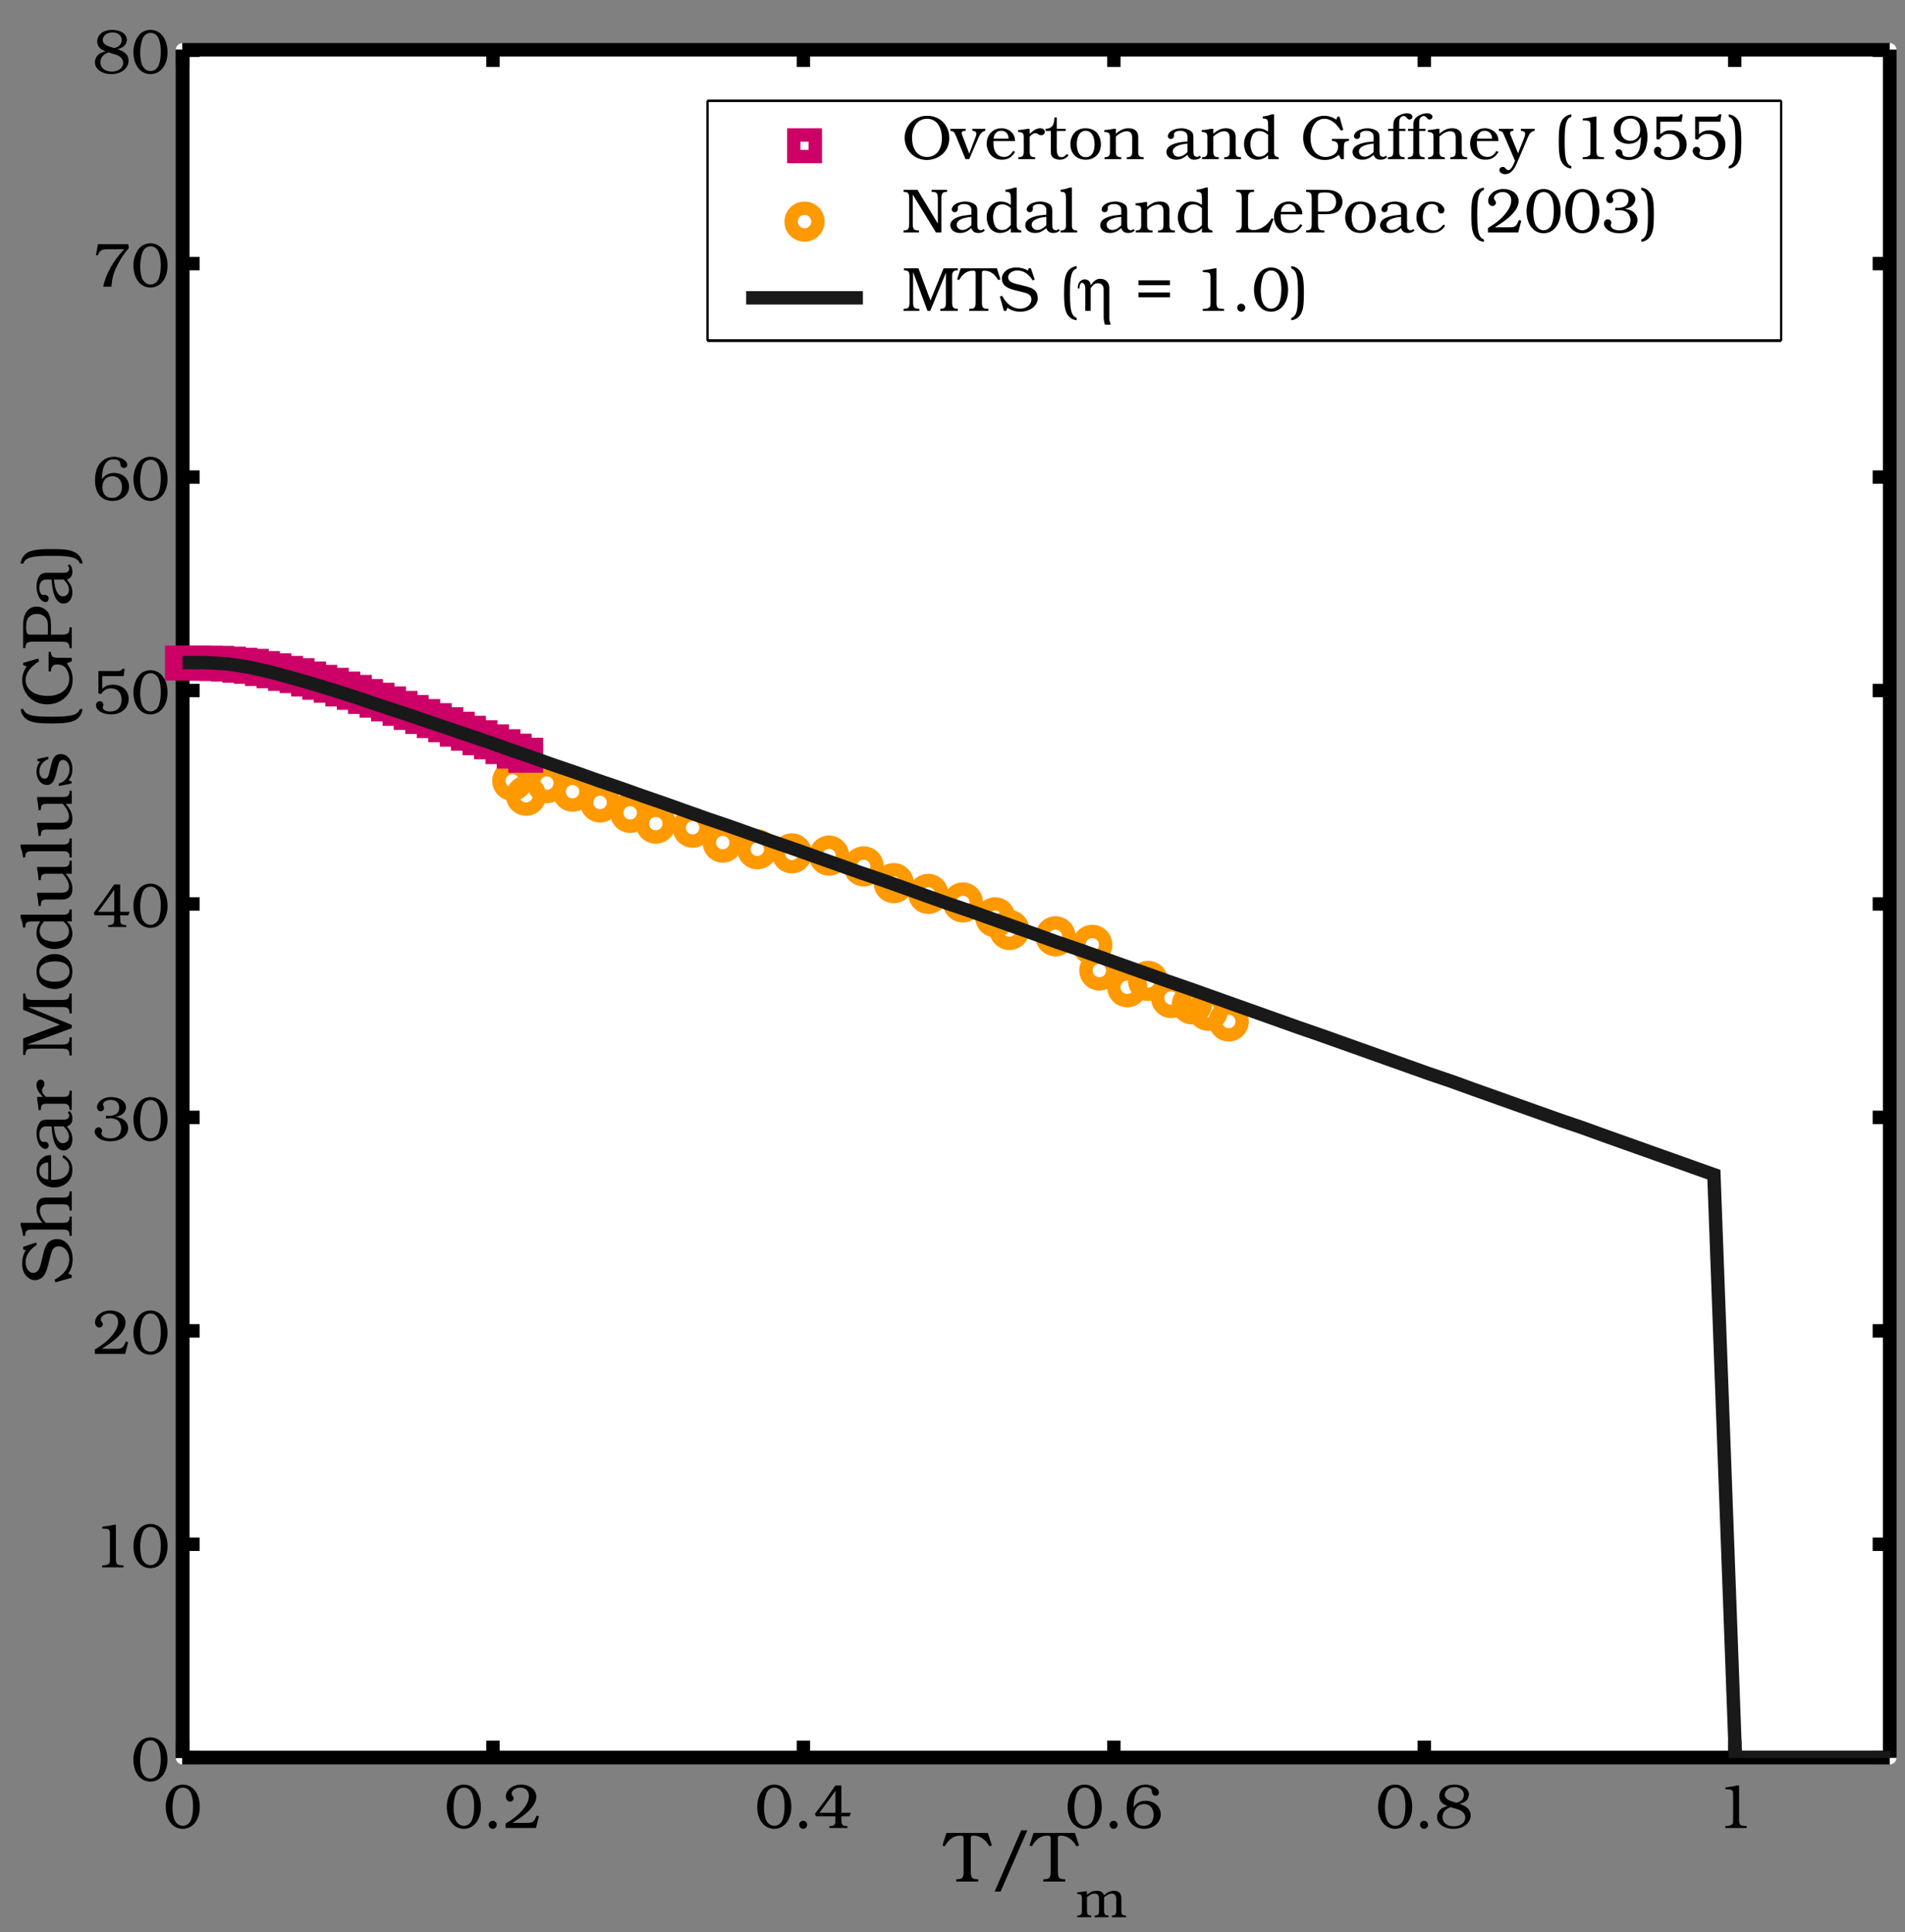 <?xml version="1.0" encoding="UTF-8"?>
<svg xmlns="http://www.w3.org/2000/svg" xmlns:xlink="http://www.w3.org/1999/xlink" width="427pt" height="433pt" viewBox="0 0 427 433" version="1.1">
<rect x="0" y="0" width="427" height="433" fill="#808080" stroke="none"/>
<defs>
<g>
<symbol overflow="visible" id="glyph3-0">
<path style="stroke: none;" d="M -10.891 -8.406 L -10.891 -7.828 L -10.312 -7.625 C -10.859 -6.734 -11.109 -5.828 -11.109 -4.609 C -11.109 -3.547 -10.844 -2.703 -10.344 -2.047 C -9.797 -1.359 -9.016 -0.938 -8.234 -0.938 C -7.609 -0.938 -6.938 -1.234 -6.516 -1.641 C -6.016 -2.141 -5.625 -2.984 -5.312 -4.234 L -4.766 -6.391 C -4.391 -7.969 -3.906 -8.516 -2.938 -8.516 C -1.578 -8.516 -0.562 -7.266 -0.562 -5.609 C -0.562 -3.781 -1.719 -2.156 -3.859 -1.047 L -3.656 -0.453 L 0 -1.484 L 0 -2.078 L -0.797 -2.391 C -0.109 -3.359 0.203 -4.422 0.203 -5.703 C 0.203 -8.188 -1.312 -10.141 -3.234 -10.141 C -3.812 -10.141 -4.422 -10 -4.781 -9.766 C -5.547 -9.281 -5.984 -8.484 -6.406 -6.75 L -6.875 -4.75 C -7.266 -3.203 -7.766 -2.578 -8.625 -2.578 C -9.578 -2.578 -10.344 -3.594 -10.344 -4.922 C -10.344 -6.469 -9.516 -7.75 -7.812 -8.859 L -8 -9.375 L -10.891 -8.406 Z M -10.891 -8.406 "/>
</symbol>
<symbol overflow="visible" id="glyph3-1">
<path style="stroke: none;" d="M -11.469 -3.234 L -11.469 -2.594 C -11.156 -1.781 -11.062 -1.406 -10.922 -0.312 L -10.438 -0.312 L -10.406 -0.672 C -10.312 -1.531 -10.031 -1.719 -8.609 -1.719 L -1.844 -1.719 C -0.953 -1.719 -0.594 -1.422 -0.516 -0.719 L -0.484 -0.312 L 0 -0.312 L 0 -4.625 L -0.484 -4.625 L -0.516 -4.219 C -0.594 -3.516 -0.953 -3.234 -1.844 -3.234 L -5.828 -3.234 C -6.719 -4.172 -7.141 -5.078 -7.141 -6 C -7.141 -6.906 -6.594 -7.375 -5.516 -7.375 L -1.844 -7.375 C -0.953 -7.375 -0.594 -7.094 -0.516 -6.391 L -0.484 -5.984 L 0 -5.984 L 0 -10.281 L -0.484 -10.281 L -0.516 -9.891 C -0.594 -9.188 -0.953 -8.891 -1.844 -8.891 L -5.609 -8.891 C -6.609 -8.891 -7.078 -8.719 -7.438 -8.172 C -7.75 -7.734 -7.906 -7.125 -7.906 -6.391 C -7.906 -5.281 -7.484 -4.281 -6.578 -3.234 L -11.469 -3.234 Z M -11.469 -3.234 "/>
</symbol>
<symbol overflow="visible" id="glyph3-2">
<path style="stroke: none;" d="M -2.109 -7.328 C -1.062 -6.75 -0.578 -6.016 -0.578 -5.031 C -0.578 -3.891 -1.156 -3.062 -2.219 -2.625 C -2.781 -2.391 -3.484 -2.297 -4.625 -2.297 L -4.625 -7.859 C -5.547 -7.844 -6.125 -7.625 -6.734 -7.109 C -7.484 -6.469 -7.906 -5.484 -7.906 -4.375 C -7.906 -2.172 -6.25 -0.594 -3.953 -0.594 C -2.875 -0.594 -1.812 -0.984 -1.078 -1.641 C -0.25 -2.375 0.141 -3.344 0.141 -4.547 C 0.141 -6.016 -0.469 -7.047 -1.859 -7.859 L -2.109 -7.328 Z M -5.266 -2.359 C -5.938 -2.469 -6.219 -2.562 -6.562 -2.812 C -7.031 -3.156 -7.266 -3.656 -7.266 -4.297 C -7.266 -5.156 -6.859 -5.766 -6.078 -6.062 C -5.906 -6.125 -5.484 -6.203 -5.312 -6.188 L -5.266 -6.188 L -5.266 -2.359 Z M -5.266 -2.359 "/>
</symbol>
<symbol overflow="visible" id="glyph3-3">
<path style="stroke: none;" d="M -4.547 -5.953 C -4.344 -4.031 -4.312 -3.953 -4.141 -3.25 C -3.703 -1.469 -2.906 -0.562 -1.844 -0.562 C -0.688 -0.562 0.141 -1.594 0.141 -3.031 C 0.141 -4.094 -0.188 -4.875 -1.094 -5.953 C -0.219 -6.25 0.141 -6.797 0.141 -7.75 C 0.141 -8.422 -0.047 -8.938 -0.484 -9.391 L -0.891 -9.094 C -0.656 -8.812 -0.578 -8.641 -0.578 -8.375 C -0.578 -8.031 -0.75 -7.75 -1.031 -7.609 C -1.25 -7.5 -1.453 -7.469 -2.141 -7.469 L -5.531 -7.469 C -6.5 -7.469 -6.984 -7.219 -7.359 -6.562 C -7.703 -5.969 -7.906 -5.141 -7.906 -4.406 C -7.906 -3.719 -7.719 -2.844 -7.438 -2.203 C -7.109 -1.453 -6.438 -0.906 -5.875 -0.906 C -5.484 -0.906 -5.172 -1.266 -5.172 -1.688 C -5.172 -2.125 -5.531 -2.5 -5.984 -2.5 L -6.438 -2.484 C -6.891 -2.484 -7.266 -3.203 -7.266 -4.094 C -7.266 -5.234 -6.703 -5.953 -5.828 -5.953 L -4.547 -5.953 Z M -1.812 -5.953 C -0.953 -5.062 -0.625 -4.391 -0.625 -3.578 C -0.625 -2.812 -1.234 -2.188 -2 -2.188 C -3.078 -2.188 -3.781 -3.531 -3.984 -5.953 L -1.812 -5.953 Z M -1.812 -5.953 "/>
</symbol>
<symbol overflow="visible" id="glyph3-4">
<path style="stroke: none;" d="M -7.766 -3.281 L -7.766 -2.734 C -7.562 -1.75 -7.5 -1.219 -7.438 -0.312 L -6.953 -0.312 L -6.922 -0.703 C -6.859 -1.516 -6.562 -1.766 -5.594 -1.766 L -1.844 -1.766 C -0.953 -1.766 -0.594 -1.469 -0.516 -0.766 L -0.484 -0.375 L 0 -0.375 L 0 -4.672 L -0.484 -4.672 L -0.516 -4.266 C -0.594 -3.562 -0.953 -3.281 -1.844 -3.281 L -5.766 -3.281 C -6.406 -3.859 -6.656 -4.281 -6.656 -4.75 C -6.656 -5.031 -6.609 -5.141 -6.422 -5.422 C -6.203 -5.703 -6.125 -5.953 -6.125 -6.234 C -6.125 -6.766 -6.5 -7.156 -7.016 -7.156 C -7.531 -7.156 -7.906 -6.672 -7.906 -5.984 C -7.906 -5.609 -7.828 -5.234 -7.641 -4.844 C -7.484 -4.469 -7.422 -4.391 -6.766 -3.609 C -6.719 -3.562 -6.609 -3.438 -6.484 -3.281 L -7.766 -3.281 Z M -7.766 -3.281 "/>
</symbol>
<symbol overflow="visible" id="glyph3-5">
<path style="stroke: none;" d=""/>
</symbol>
<symbol overflow="visible" id="glyph3-6">
<path style="stroke: none;" d="M 0 -7.25 L -9.766 -11.266 L -2.297 -11.266 C -0.984 -11.266 -0.656 -11.062 -0.547 -10.219 L -0.5 -9.828 L 0 -9.828 L 0 -14.297 L -0.5 -14.297 L -0.547 -13.906 C -0.656 -13.078 -0.984 -12.859 -2.297 -12.859 L -8.594 -12.859 C -9.906 -12.859 -10.234 -13.078 -10.359 -13.906 L -10.406 -14.297 L -10.891 -14.297 L -10.891 -10.656 L -2.656 -7.312 L -10.891 -4.234 L -10.891 -0.516 L -10.406 -0.516 L -10.359 -0.906 C -10.234 -1.75 -9.906 -1.953 -8.594 -1.953 L -2.297 -1.953 C -1.016 -1.953 -0.625 -1.734 -0.547 -0.906 L -0.5 -0.422 L 0 -0.422 L 0 -4.469 L -0.5 -4.469 L -0.547 -3.906 C -0.625 -3.094 -1.016 -2.859 -2.297 -2.859 L -9.953 -2.859 L 0 -6.531 L 0 -7.25 Z M 0 -7.25 "/>
</symbol>
<symbol overflow="visible" id="glyph3-7">
<path style="stroke: none;" d="M -7.906 -4.469 C -7.906 -3.344 -7.516 -2.359 -6.859 -1.719 C -6.156 -1.047 -4.969 -0.594 -3.859 -0.594 C -1.438 -0.594 0.141 -2.141 0.141 -4.531 C 0.141 -6.844 -1.453 -8.422 -3.828 -8.422 C -4.859 -8.422 -5.922 -8.047 -6.656 -7.453 C -7.453 -6.781 -7.906 -5.719 -7.906 -4.469 Z M -7.266 -4.484 C -7.266 -5.922 -5.938 -6.781 -3.75 -6.781 C -1.719 -6.781 -0.5 -5.953 -0.5 -4.547 C -0.5 -3.078 -1.734 -2.219 -3.891 -2.219 C -5.938 -2.219 -7.266 -3.125 -7.266 -4.484 Z M -7.266 -4.484 "/>
</symbol>
<symbol overflow="visible" id="glyph3-8">
<path style="stroke: none;" d="M -7.062 -6.766 C -7.641 -5.906 -7.906 -5.094 -7.906 -4.109 C -7.906 -2.109 -6.156 -0.594 -3.859 -0.594 C -2.859 -0.594 -1.797 -0.922 -1.078 -1.469 C -0.312 -2.031 0.141 -3.016 0.141 -4 C 0.141 -4.516 0.016 -5.078 -0.203 -5.594 C -0.422 -6.062 -0.578 -6.297 -1.078 -6.766 L 0 -6.766 L 0 -9.453 L -0.484 -9.453 L -0.516 -9.266 C -0.672 -8.531 -0.984 -8.281 -1.844 -8.281 L -11.469 -8.281 L -11.469 -7.641 C -11.156 -6.844 -11.062 -6.484 -10.922 -5.391 L -10.438 -5.391 L -10.406 -5.734 C -10.312 -6.594 -10.031 -6.766 -8.609 -6.766 L -7.062 -6.766 Z M -1.891 -6.766 C -1.016 -6.047 -0.625 -5.359 -0.625 -4.469 C -0.625 -3.656 -1.062 -2.984 -1.797 -2.656 C -2.375 -2.391 -3.156 -2.219 -3.891 -2.219 C -4.609 -2.219 -5.359 -2.391 -5.938 -2.641 C -6.75 -3.016 -7.188 -3.688 -7.188 -4.594 C -7.188 -5.359 -6.938 -5.906 -6.219 -6.766 L -1.891 -6.766 Z M -1.891 -6.766 "/>
</symbol>
<symbol overflow="visible" id="glyph3-9">
<path style="stroke: none;" d="M 0 -7.531 L 0 -10.453 L -0.484 -10.453 L -0.516 -10.047 C -0.594 -9.344 -0.953 -9.062 -1.844 -9.062 L -7.766 -9.062 L -7.766 -8.516 C -7.562 -7.688 -7.531 -7.359 -7.438 -6.094 L -6.953 -6.094 L -6.922 -6.484 C -6.859 -7.297 -6.562 -7.531 -5.594 -7.531 L -2.031 -7.531 C -1.094 -6.469 -0.625 -5.516 -0.625 -4.734 C -0.625 -3.734 -1.172 -3.281 -2.391 -3.281 L -7.766 -3.281 L -7.766 -2.734 C -7.562 -1.906 -7.516 -1.547 -7.438 -0.312 L -6.953 -0.312 L -6.922 -0.703 C -6.859 -1.516 -6.562 -1.766 -5.594 -1.766 L -2.25 -1.766 C -1.453 -1.766 -1.016 -1.906 -0.594 -2.266 C -0.094 -2.703 0.141 -3.312 0.141 -4.141 C 0.141 -5.297 -0.234 -6.172 -1.344 -7.531 L 0 -7.531 Z M 0 -7.531 "/>
</symbol>
<symbol overflow="visible" id="glyph3-10">
<path style="stroke: none;" d="M -11.469 -3.219 L -11.469 -2.578 C -11.156 -1.781 -11.062 -1.406 -10.922 -0.312 L -10.438 -0.312 L -10.406 -0.656 C -10.312 -1.516 -10.031 -1.703 -8.609 -1.703 L -1.844 -1.703 C -0.953 -1.703 -0.594 -1.422 -0.516 -0.703 L -0.484 -0.312 L 0 -0.312 L 0 -4.578 L -0.484 -4.578 L -0.516 -4.203 C -0.594 -3.484 -0.953 -3.219 -1.844 -3.219 L -11.469 -3.219 Z M -11.469 -3.219 "/>
</symbol>
<symbol overflow="visible" id="glyph3-11">
<path style="stroke: none;" d="M -7.703 -6.703 L -7.703 -6.25 L -7.125 -6.094 C -7.656 -5.406 -7.906 -4.703 -7.906 -3.812 C -7.906 -2.172 -6.875 -0.875 -5.562 -0.875 C -4.562 -0.875 -3.969 -1.562 -3.531 -3.266 L -3.031 -5.312 C -2.812 -6.109 -2.484 -6.484 -1.969 -6.484 C -1.141 -6.484 -0.5 -5.578 -0.5 -4.422 C -0.5 -3.422 -0.922 -2.453 -1.641 -1.859 C -1.984 -1.562 -2.297 -1.406 -2.906 -1.188 L -2.906 -0.641 L -0.062 -1.188 L -0.062 -1.719 L -0.734 -1.891 C -0.078 -2.75 0.141 -3.422 0.141 -4.469 C 0.141 -6.391 -0.953 -7.797 -2.453 -7.797 C -3.531 -7.797 -4.172 -7.156 -4.516 -5.766 L -5.062 -3.531 C -5.156 -3.156 -5.219 -2.953 -5.297 -2.781 C -5.453 -2.484 -5.75 -2.281 -6.062 -2.281 C -6.75 -2.281 -7.266 -2.953 -7.266 -3.906 C -7.266 -5.125 -6.5 -6.172 -5.234 -6.703 L -5.234 -7.219 L -7.703 -6.703 Z M -7.703 -6.703 "/>
</symbol>
<symbol overflow="visible" id="glyph3-12">
<path style="stroke: none;" d="M -11.469 -4.453 C -11.391 -3.922 -11.328 -3.703 -11.188 -3.406 C -10.906 -2.828 -10.422 -2.297 -9.906 -2.016 C -8.812 -1.406 -7.5 -1.219 -4.531 -1.219 C -0.625 -1.219 0.797 -1.578 1.797 -2.844 C 2.156 -3.328 2.281 -3.688 2.422 -4.453 L 1.812 -4.453 C 1.344 -3.141 -0.047 -2.734 -4.156 -2.734 L -4.891 -2.734 C -9.016 -2.734 -10.406 -3.141 -10.859 -4.453 L -11.469 -4.453 Z M -11.469 -4.453 "/>
</symbol>
<symbol overflow="visible" id="glyph3-13">
<path style="stroke: none;" d="M -10.891 -10 L -10.891 -9.5 L -10.125 -9.188 C -10.766 -8.25 -11.109 -7.172 -11.109 -6.062 C -11.109 -4.625 -10.469 -3.172 -9.391 -2.156 C -8.359 -1.219 -7.016 -0.703 -5.484 -0.703 C -2.234 -0.703 0.203 -3.078 0.203 -6.219 C 0.203 -7.594 -0.172 -8.656 -1.109 -9.859 L 0 -10.375 L 0 -11.125 L -2.875 -11.125 C -3.484 -11.125 -3.891 -11.188 -4.188 -11.312 C -4.453 -11.422 -4.547 -11.609 -4.641 -12.156 L -4.688 -12.453 L -5.188 -12.453 L -5.188 -8.078 L -4.703 -8.078 C -4.562 -9.25 -4.172 -9.641 -3.203 -9.641 C -2.625 -9.641 -2.062 -9.453 -1.641 -9.141 C -1.016 -8.594 -0.562 -7.5 -0.562 -6.453 C -0.562 -4.141 -2.5 -2.594 -5.375 -2.594 C -8.359 -2.594 -10.344 -4.016 -10.344 -6.156 C -10.344 -7.031 -10 -7.859 -9.312 -8.688 C -8.859 -9.219 -8.375 -9.625 -7.328 -10.375 L -7.5 -10.969 L -10.891 -10 Z M -10.891 -10 "/>
</symbol>
<symbol overflow="visible" id="glyph3-14">
<path style="stroke: none;" d="M -4.656 -3.531 L -4.656 -5.797 C -4.656 -6.844 -4.875 -7.812 -5.266 -8.438 C -5.797 -9.266 -6.797 -9.812 -7.844 -9.812 C -9.734 -9.812 -10.891 -8.266 -10.891 -5.812 L -10.891 -0.5 L -10.406 -0.5 L -10.359 -0.891 C -10.234 -1.734 -9.906 -1.938 -8.594 -1.938 L -2.297 -1.938 C -0.984 -1.938 -0.656 -1.734 -0.547 -0.891 L -0.5 -0.5 L 0 -0.5 L 0 -5.172 L -0.5 -5.172 L -0.547 -4.578 C -0.609 -3.781 -1.016 -3.531 -2.297 -3.531 L -4.656 -3.531 Z M -5.344 -3.531 L -9.203 -3.531 C -10.062 -3.531 -10.219 -3.828 -10.219 -5.359 C -10.219 -6.453 -10.016 -7.109 -9.5 -7.562 C -9.078 -7.969 -8.484 -8.172 -7.797 -8.172 C -7.125 -8.172 -6.547 -7.969 -6.094 -7.562 C -5.547 -7.094 -5.344 -6.5 -5.344 -5.531 L -5.344 -3.531 Z M -5.344 -3.531 "/>
</symbol>
<symbol overflow="visible" id="glyph3-15">
<path style="stroke: none;" d="M 2.422 -0.266 C 2.344 -0.797 2.266 -1.031 2.125 -1.312 C 1.859 -1.891 1.359 -2.422 0.844 -2.703 C -0.25 -3.312 -1.5 -3.5 -4.531 -3.5 C -8.469 -3.5 -9.859 -3.141 -10.844 -1.875 C -11.219 -1.391 -11.344 -1.047 -11.469 -0.266 L -10.859 -0.266 C -10.406 -1.578 -9.016 -1.984 -4.891 -1.984 L -4.156 -1.984 C -0.047 -1.984 1.344 -1.578 1.812 -0.266 L 2.422 -0.266 Z M 2.422 -0.266 "/>
</symbol>
<symbol overflow="visible" id="glyph5-0">
<path style="stroke: none;" d="M 1.672 0 L 2.891 0 L 2.891 -5.094 C 3.406 -5.859 3.891 -6.203 4.516 -6.203 C 5.312 -6.203 5.797 -5.656 5.797 -4.766 L 5.797 1.391 C 5.797 1.859 5.875 2.391 6.078 3.109 L 7.375 3.109 C 7.156 2.422 7.062 2.062 7.062 1.703 L 7.062 -5.172 C 7.062 -6.328 6.234 -7.188 5.062 -7.188 C 4.234 -7.188 3.656 -6.797 2.891 -5.75 C 2.828 -6.172 2.766 -6.359 2.625 -6.547 C 2.391 -6.875 1.984 -7.062 1.562 -7.062 C 1.016 -7.062 0.469 -6.719 0.203 -6.156 C 0.062 -5.828 0 -5.531 0 -5.016 L 0.344 -5.016 C 0.422 -5.875 0.609 -6.281 0.953 -6.281 C 1.375 -6.281 1.688 -5.734 1.688 -4.984 L 1.672 0 Z M 1.672 0 "/>
</symbol>
<symbol overflow="visible" id="glyph2-0">
<path style="stroke: none;" d="M 6.234 -4.469 C 6.969 -5.094 7.453 -5.297 8 -5.297 C 8.625 -5.297 8.953 -4.859 8.953 -4 L 8.953 -1.375 C 8.953 -1.094 8.906 -0.844 8.812 -0.719 C 8.672 -0.5 8.562 -0.438 8.203 -0.391 L 7.984 -0.359 L 7.984 0 L 11.141 0 L 11.141 -0.359 L 10.844 -0.391 C 10.312 -0.438 10.094 -0.719 10.094 -1.375 L 10.094 -4.312 C 10.094 -5.328 9.484 -5.922 8.5 -5.922 C 7.688 -5.922 7.078 -5.656 6.219 -4.938 C 5.891 -5.656 5.438 -5.922 4.578 -5.922 C 3.734 -5.922 3.156 -5.688 2.391 -5.016 L 2.391 -5.812 L 1.984 -5.812 C 1.281 -5.688 0.906 -5.641 0.203 -5.578 L 0.203 -5.219 L 0.453 -5.203 C 1.078 -5.141 1.25 -4.922 1.25 -4.203 L 1.25 -1.375 C 1.25 -0.719 1.031 -0.438 0.5 -0.391 L 0.203 -0.359 L 0.203 0 L 3.344 0 L 3.344 -0.359 L 3.125 -0.391 C 2.797 -0.438 2.719 -0.484 2.562 -0.656 C 2.453 -0.797 2.391 -1.062 2.391 -1.375 L 2.391 -4.469 C 3.078 -5.078 3.562 -5.297 4.109 -5.297 C 4.797 -5.297 5.094 -4.906 5.094 -4.031 L 5.094 -1.375 C 5.094 -0.719 4.891 -0.453 4.359 -0.391 L 4.109 -0.359 L 4.109 0 L 7.234 0 L 7.234 -0.359 L 6.984 -0.391 C 6.438 -0.453 6.234 -0.719 6.234 -1.375 L 6.234 -4.469 Z M 6.234 -4.469 "/>
</symbol>
<symbol overflow="visible" id="glyph1-0">
<path style="stroke: none;" d="M 9.594 -10.891 L 0.312 -10.891 L -0.594 -8.078 L -0.062 -7.891 C 0.875 -9.547 1.984 -10.281 3.453 -10.281 C 3.984 -10.281 4.156 -10.125 4.156 -9.641 L 4.156 -2.297 C 4.156 -1.016 3.922 -0.609 3.125 -0.547 L 2.5 -0.5 L 2.5 0 L 7.422 0 L 7.422 -0.5 L 6.797 -0.547 C 6 -0.609 5.766 -1.016 5.766 -2.297 L 5.766 -9.578 C 5.766 -10.141 5.891 -10.281 6.422 -10.281 C 7.828 -10.281 9.047 -9.453 9.938 -7.891 L 10.5 -8.078 L 9.594 -10.891 Z M 9.594 -10.891 "/>
</symbol>
<symbol overflow="visible" id="glyph1-1">
<path style="stroke: none;" d="M 8.516 -11.469 L 7.141 -11.469 L 1.188 2.25 L 2.531 2.25 L 8.516 -11.469 Z M 8.516 -11.469 "/>
</symbol>
<symbol overflow="visible" id="glyph4-0">
<path style="stroke: none;" d="M 5.656 -9.719 C 2.844 -9.719 0.609 -7.547 0.609 -4.797 C 0.609 -1.969 2.766 0.188 5.594 0.188 C 7.141 0.188 8.656 -0.516 9.578 -1.656 C 10.266 -2.484 10.609 -3.562 10.609 -4.734 C 10.609 -7.609 8.531 -9.719 5.656 -9.719 Z M 5.625 -9.047 C 7.672 -9.047 8.953 -7.344 8.953 -4.641 C 8.953 -2.125 7.641 -0.484 5.609 -0.484 C 3.562 -0.484 2.266 -2.172 2.266 -4.781 C 2.266 -7.359 3.594 -9.047 5.625 -9.047 Z M 5.625 -9.047 "/>
</symbol>
<symbol overflow="visible" id="glyph4-1">
<path style="stroke: none;" d="M 3.891 -1.234 L 2.312 -5.391 C 2.25 -5.562 2.203 -5.766 2.203 -5.859 C 2.203 -6.156 2.391 -6.297 2.859 -6.344 C 2.891 -6.344 2.984 -6.359 3.094 -6.375 L 3.094 -6.797 L -0.328 -6.797 L -0.328 -6.359 C 0.312 -6.266 0.5 -6.109 0.828 -5.391 L 3.047 0 L 3.875 0 L 6.016 -4.953 C 6.391 -5.781 6.812 -6.188 7.469 -6.344 L 7.469 -6.797 L 4.594 -6.797 L 4.594 -6.375 C 5.266 -6.266 5.484 -6.094 5.484 -5.656 C 5.484 -5.516 5.438 -5.281 5.344 -5.062 L 3.891 -1.234 Z M 3.891 -1.234 "/>
</symbol>
<symbol overflow="visible" id="glyph4-2">
<path style="stroke: none;" d="M 6.406 -1.844 C 5.906 -0.922 5.266 -0.5 4.391 -0.5 C 3.406 -0.5 2.672 -1.016 2.297 -1.953 C 2.094 -2.438 2.016 -3.047 2.016 -4.047 L 6.875 -4.047 C 6.859 -4.859 6.672 -5.359 6.219 -5.891 C 5.656 -6.547 4.797 -6.922 3.828 -6.922 C 1.906 -6.922 0.516 -5.469 0.516 -3.453 C 0.516 -2.516 0.875 -1.578 1.438 -0.938 C 2.078 -0.219 2.922 0.125 3.969 0.125 C 5.266 0.125 6.156 -0.406 6.875 -1.625 L 6.406 -1.844 Z M 2.062 -4.609 C 2.156 -5.188 2.234 -5.453 2.469 -5.734 C 2.766 -6.141 3.203 -6.359 3.766 -6.359 C 4.516 -6.359 5.047 -6 5.312 -5.312 C 5.359 -5.172 5.438 -4.797 5.422 -4.641 L 5.422 -4.609 L 2.062 -4.609 Z M 2.062 -4.609 "/>
</symbol>
<symbol overflow="visible" id="glyph4-3">
<path style="stroke: none;" d="M 2.875 -6.797 L 2.391 -6.797 C 1.531 -6.625 1.062 -6.562 0.281 -6.516 L 0.281 -6.094 L 0.609 -6.062 C 1.328 -6 1.547 -5.734 1.547 -4.906 L 1.547 -1.609 C 1.547 -0.844 1.281 -0.516 0.672 -0.453 L 0.328 -0.422 L 0.328 0 L 4.094 0 L 4.094 -0.422 L 3.734 -0.453 C 3.125 -0.516 2.875 -0.844 2.875 -1.609 L 2.875 -5.047 C 3.375 -5.594 3.75 -5.828 4.156 -5.828 C 4.391 -5.828 4.5 -5.781 4.75 -5.609 C 4.984 -5.438 5.203 -5.359 5.453 -5.359 C 5.922 -5.359 6.266 -5.688 6.266 -6.125 C 6.266 -6.594 5.844 -6.922 5.234 -6.922 C 4.906 -6.922 4.578 -6.844 4.234 -6.688 C 3.906 -6.547 3.844 -6.5 3.156 -5.922 C 3.125 -5.875 3.016 -5.781 2.875 -5.672 L 2.875 -6.797 Z M 2.875 -6.797 "/>
</symbol>
<symbol overflow="visible" id="glyph4-4">
<path style="stroke: none;" d="M 4.781 -6.797 L 2.781 -6.797 L 2.781 -9.344 L 2.25 -9.344 C 2.266 -7.609 1.656 -6.844 0.281 -6.797 L 0.281 -6.328 L 1.453 -6.328 L 1.453 -1.641 C 1.453 -0.953 1.656 -0.516 2.094 -0.234 C 2.469 -0.016 2.969 0.125 3.453 0.125 C 4.281 0.125 4.922 -0.203 5.438 -0.859 L 5.047 -1.156 C 4.578 -0.609 4.25 -0.438 3.844 -0.438 C 3.125 -0.438 2.781 -1.016 2.781 -2.281 L 2.781 -6.328 L 4.781 -6.328 L 4.781 -6.797 Z M 4.781 -6.797 "/>
</symbol>
<symbol overflow="visible" id="glyph4-5">
<path style="stroke: none;" d="M 3.906 -6.922 C 2.922 -6.922 2.062 -6.578 1.5 -6 C 0.906 -5.391 0.516 -4.359 0.516 -3.375 C 0.516 -1.266 1.875 0.125 3.969 0.125 C 5.984 0.125 7.359 -1.281 7.359 -3.344 C 7.359 -4.25 7.047 -5.188 6.531 -5.828 C 5.938 -6.531 5 -6.922 3.906 -6.922 Z M 3.922 -6.359 C 5.188 -6.359 5.938 -5.188 5.938 -3.281 C 5.938 -1.5 5.203 -0.438 3.969 -0.438 C 2.688 -0.438 1.953 -1.516 1.953 -3.406 C 1.953 -5.188 2.734 -6.359 3.922 -6.359 Z M 3.922 -6.359 "/>
</symbol>
<symbol overflow="visible" id="glyph4-6">
<path style="stroke: none;" d="M 2.875 -6.797 L 2.391 -6.797 C 1.531 -6.625 1.062 -6.562 0.281 -6.516 L 0.281 -6.094 L 0.609 -6.062 C 1.328 -6 1.547 -5.734 1.547 -4.906 L 1.547 -1.609 C 1.547 -0.844 1.281 -0.516 0.672 -0.453 L 0.328 -0.422 L 0.328 0 L 4.094 0 L 4.094 -0.422 L 3.734 -0.453 C 3.125 -0.516 2.875 -0.844 2.875 -1.609 L 2.875 -5.062 C 3.734 -5.859 4.562 -6.25 5.344 -6.25 C 6.125 -6.25 6.531 -5.75 6.531 -4.844 L 6.531 -1.609 C 6.531 -0.844 6.281 -0.516 5.672 -0.453 L 5.312 -0.422 L 5.312 0 L 9.094 0 L 9.094 -0.422 L 8.734 -0.453 C 8.125 -0.516 7.875 -0.844 7.875 -1.609 L 7.875 -5.062 C 7.875 -6.234 7.062 -6.922 5.75 -6.922 C 4.688 -6.922 3.859 -6.562 2.875 -5.688 L 2.875 -6.797 Z M 2.875 -6.797 "/>
</symbol>
<symbol overflow="visible" id="glyph4-7">
<path style="stroke: none;" d=""/>
</symbol>
<symbol overflow="visible" id="glyph4-8">
<path style="stroke: none;" d="M 5.203 -3.969 C 3.531 -3.797 3.453 -3.781 2.844 -3.625 C 1.281 -3.234 0.484 -2.547 0.484 -1.609 C 0.484 -0.609 1.406 0.125 2.641 0.125 C 3.578 0.125 4.266 -0.172 5.203 -0.953 C 5.469 -0.203 5.953 0.125 6.781 0.125 C 7.359 0.125 7.828 -0.047 8.219 -0.422 L 7.953 -0.781 C 7.719 -0.578 7.562 -0.5 7.328 -0.5 C 7.031 -0.5 6.781 -0.656 6.656 -0.891 C 6.562 -1.094 6.531 -1.281 6.531 -1.875 L 6.531 -4.844 C 6.531 -5.688 6.312 -6.125 5.734 -6.438 C 5.219 -6.734 4.5 -6.922 3.844 -6.922 C 3.25 -6.922 2.484 -6.75 1.938 -6.516 C 1.281 -6.219 0.797 -5.625 0.797 -5.141 C 0.797 -4.797 1.109 -4.516 1.469 -4.516 C 1.859 -4.516 2.188 -4.844 2.188 -5.234 L 2.172 -5.625 C 2.172 -6.031 2.797 -6.359 3.578 -6.359 C 4.578 -6.359 5.203 -5.859 5.203 -5.094 L 5.203 -3.969 Z M 5.203 -1.578 C 4.422 -0.844 3.844 -0.547 3.141 -0.547 C 2.469 -0.547 1.922 -1.078 1.922 -1.75 C 1.922 -2.688 3.094 -3.297 5.203 -3.484 L 5.203 -1.578 Z M 5.203 -1.578 "/>
</symbol>
<symbol overflow="visible" id="glyph4-9">
<path style="stroke: none;" d="M 5.922 -6.172 C 5.172 -6.688 4.453 -6.922 3.594 -6.922 C 1.844 -6.922 0.516 -5.391 0.516 -3.375 C 0.516 -2.5 0.812 -1.562 1.281 -0.938 C 1.781 -0.281 2.625 0.125 3.5 0.125 C 3.953 0.125 4.438 0.016 4.906 -0.188 C 5.312 -0.359 5.516 -0.5 5.922 -0.938 L 5.922 0 L 8.281 0 L 8.281 -0.422 L 8.109 -0.453 C 7.469 -0.594 7.25 -0.875 7.25 -1.609 L 7.25 -10.031 L 6.688 -10.031 C 5.984 -9.766 5.672 -9.672 4.719 -9.562 L 4.719 -9.125 L 5.016 -9.094 C 5.766 -9.031 5.922 -8.781 5.922 -7.531 L 5.922 -6.172 Z M 5.922 -1.656 C 5.297 -0.875 4.688 -0.547 3.906 -0.547 C 3.203 -0.547 2.625 -0.922 2.328 -1.562 C 2.094 -2.078 1.953 -2.766 1.953 -3.406 C 1.953 -4.031 2.094 -4.688 2.312 -5.188 C 2.625 -5.906 3.219 -6.281 4.016 -6.281 C 4.688 -6.281 5.172 -6.078 5.922 -5.453 L 5.922 -1.656 Z M 5.922 -1.656 "/>
</symbol>
<symbol overflow="visible" id="glyph4-10">
<path style="stroke: none;" d="M 8.75 -9.531 L 8.312 -9.531 L 8.031 -8.859 C 7.219 -9.422 6.266 -9.719 5.312 -9.719 C 4.047 -9.719 2.766 -9.156 1.891 -8.219 C 1.062 -7.312 0.609 -6.125 0.609 -4.797 C 0.609 -1.953 2.688 0.188 5.453 0.188 C 6.656 0.188 7.578 -0.156 8.625 -0.969 L 9.078 0 L 9.734 0 L 9.734 -2.516 C 9.734 -3.047 9.781 -3.406 9.891 -3.672 C 10 -3.891 10.156 -3.969 10.641 -4.062 L 10.891 -4.109 L 10.891 -4.531 L 7.062 -4.531 L 7.062 -4.109 C 8.094 -3.984 8.438 -3.656 8.438 -2.797 C 8.438 -2.297 8.281 -1.812 8 -1.438 C 7.516 -0.875 6.562 -0.484 5.641 -0.484 C 3.625 -0.484 2.266 -2.188 2.266 -4.703 C 2.266 -7.312 3.516 -9.047 5.391 -9.047 C 6.141 -9.047 6.875 -8.75 7.609 -8.141 C 8.062 -7.75 8.422 -7.328 9.078 -6.406 L 9.609 -6.562 L 8.75 -9.531 Z M 8.75 -9.531 "/>
</symbol>
<symbol overflow="visible" id="glyph4-11">
<path style="stroke: none;" d="M 1.5 -6.328 L 1.5 -1.609 C 1.5 -0.844 1.25 -0.516 0.625 -0.453 L 0.281 -0.422 L 0.281 0 L 4.047 0 L 4.047 -0.422 L 3.703 -0.453 C 3.078 -0.516 2.828 -0.844 2.828 -1.609 L 2.828 -6.328 L 4.219 -6.328 L 4.219 -6.797 L 2.828 -6.797 L 2.828 -8.281 C 2.828 -8.812 2.922 -9.109 3.156 -9.359 C 3.344 -9.547 3.609 -9.672 3.844 -9.672 C 4.094 -9.672 4.297 -9.531 4.516 -9.266 C 4.703 -9 4.906 -8.875 5.156 -8.875 C 5.484 -8.875 5.797 -9.156 5.797 -9.484 C 5.797 -9.938 5.281 -10.281 4.594 -10.281 C 3.781 -10.281 2.875 -9.953 2.266 -9.453 C 1.688 -8.984 1.5 -8.469 1.5 -7.453 L 1.5 -6.797 L 0.328 -6.797 L 0.328 -6.328 L 1.5 -6.328 Z M 1.5 -6.328 "/>
</symbol>
<symbol overflow="visible" id="glyph4-12">
<path style="stroke: none;" d="M 3.984 -1.312 L 2.234 -5.578 C 2.203 -5.672 2.188 -5.75 2.188 -5.859 C 2.188 -6.141 2.391 -6.297 2.938 -6.375 L 2.938 -6.797 L -0.328 -6.797 L -0.328 -6.359 C 0.359 -6.266 0.531 -6.125 0.797 -5.469 L 3.297 0.375 L 2.953 1.188 C 2.641 1.953 2.156 2.469 1.781 2.469 C 1.641 2.469 1.5 2.375 1.312 2.203 C 0.969 1.812 0.828 1.734 0.547 1.734 C 0.141 1.734 -0.203 2.062 -0.203 2.422 C -0.203 2.969 0.359 3.375 1.125 3.375 C 1.688 3.375 2.188 3.141 2.641 2.656 C 3.078 2.219 3.375 1.719 3.844 0.609 L 6.266 -5.078 C 6.594 -5.859 6.938 -6.172 7.688 -6.359 L 7.688 -6.797 L 4.609 -6.797 L 4.609 -6.375 C 5.344 -6.234 5.562 -6.078 5.562 -5.688 C 5.562 -5.438 5.453 -5.047 5.297 -4.625 L 3.984 -1.312 Z M 3.984 -1.312 "/>
</symbol>
<symbol overflow="visible" id="glyph4-13">
<path style="stroke: none;" d="M 3.891 -10.031 C 3.438 -9.969 3.234 -9.906 2.984 -9.781 C 2.484 -9.547 2.016 -9.109 1.766 -8.672 C 1.234 -7.719 1.062 -6.562 1.062 -3.969 C 1.062 -0.547 1.391 0.703 2.484 1.562 C 2.906 1.891 3.219 2 3.891 2.109 L 3.891 1.578 C 2.75 1.172 2.391 -0.047 2.391 -3.641 L 2.391 -4.281 C 2.391 -7.875 2.75 -9.094 3.891 -9.5 L 3.891 -10.031 Z M 3.891 -10.031 "/>
</symbol>
<symbol overflow="visible" id="glyph4-14">
<path style="stroke: none;" d="M 5.312 -9.531 L 4.859 -9.531 C 3.953 -9.328 3.656 -9.266 2.25 -9.094 L 2.25 -8.688 L 2.812 -8.656 C 3.844 -8.609 3.969 -8.438 3.969 -7.344 L 3.969 -1.969 C 3.969 -1.219 3.938 -1 3.797 -0.859 C 3.562 -0.625 3.156 -0.469 2.703 -0.453 L 2.234 -0.422 L 2.234 0 L 7.016 0 L 7.016 -0.422 L 6.562 -0.453 C 5.5 -0.516 5.312 -0.734 5.312 -1.953 L 5.312 -9.531 Z M 5.312 -9.531 "/>
</symbol>
<symbol overflow="visible" id="glyph4-15">
<path style="stroke: none;" d="M 6.609 -5.031 C 6.609 -3.828 6.422 -2.547 6.172 -1.953 C 5.766 -0.984 4.969 -0.453 3.953 -0.453 C 3.5 -0.453 3.016 -0.578 2.766 -0.734 C 2.562 -0.875 2.5 -0.953 2.484 -1.172 C 2.469 -1.406 2.453 -1.547 2.438 -1.578 C 2.312 -1.969 1.969 -2.234 1.609 -2.234 C 1.234 -2.234 0.922 -1.938 0.922 -1.547 C 0.922 -0.641 2.328 0.188 3.859 0.188 C 5.484 0.188 6.812 -0.609 7.469 -1.953 C 7.859 -2.719 8.062 -3.812 8.062 -5 C 8.062 -6.109 7.875 -7.062 7.531 -7.828 C 6.984 -8.969 5.719 -9.719 4.25 -9.719 C 2.156 -9.719 0.516 -8.297 0.516 -6.484 C 0.516 -4.719 1.906 -3.438 3.844 -3.438 C 4.516 -3.438 5.172 -3.609 5.641 -3.922 C 6.031 -4.172 6.266 -4.422 6.609 -5.031 Z M 4.297 -9.094 C 5.609 -9.094 6.438 -8.156 6.438 -6.672 C 6.438 -5.109 5.594 -4.109 4.219 -4.109 C 2.891 -4.109 2.031 -5.094 2.031 -6.609 C 2.031 -8.109 2.922 -9.094 4.297 -9.094 Z M 4.297 -9.094 "/>
</symbol>
<symbol overflow="visible" id="glyph4-16">
<path style="stroke: none;" d="M 7.281 -10.031 L 6.75 -10.031 C 6.5 -9.609 6.328 -9.531 5.609 -9.531 L 1.391 -9.531 L 1.391 -4.516 L 1.984 -4.375 C 2.688 -5.328 3.234 -5.656 4.188 -5.656 C 5.672 -5.656 6.594 -4.656 6.594 -3.094 C 6.594 -1.484 5.594 -0.453 4.031 -0.453 C 3.125 -0.453 2.359 -0.844 2.359 -1.312 L 2.375 -1.469 C 2.5 -1.875 2.5 -1.875 2.5 -1.984 C 2.5 -2.406 2.125 -2.766 1.688 -2.766 C 1.219 -2.766 0.844 -2.359 0.844 -1.875 C 0.844 -0.719 2.328 0.188 4.234 0.188 C 6.562 0.188 8.172 -1.25 8.172 -3.297 C 8.172 -5.188 6.734 -6.469 4.641 -6.469 C 3.703 -6.469 3.078 -6.25 2.25 -5.594 L 2.25 -8.391 L 7.047 -8.391 L 7.281 -10.031 Z M 7.281 -10.031 "/>
</symbol>
<symbol overflow="visible" id="glyph4-17">
<path style="stroke: none;" d="M 0.234 2.109 C 0.703 2.047 0.891 1.984 1.141 1.859 C 1.656 1.625 2.109 1.188 2.359 0.734 C 2.891 -0.219 3.062 -1.312 3.062 -3.969 C 3.062 -7.406 2.75 -8.625 1.641 -9.484 C 1.219 -9.812 0.906 -9.922 0.234 -10.031 L 0.234 -9.5 C 1.391 -9.094 1.734 -7.875 1.734 -4.281 L 1.734 -3.641 C 1.734 -0.047 1.391 1.172 0.234 1.578 L 0.234 2.109 Z M 0.234 2.109 "/>
</symbol>
<symbol overflow="visible" id="glyph4-18">
<path style="stroke: none;" d="M 2.422 -8.484 L 7.609 0 L 8.844 0 L 8.844 -7.516 C 8.844 -8.672 9.031 -8.953 9.766 -9.062 L 10.109 -9.094 L 10.109 -9.531 L 6.656 -9.531 L 6.656 -9.094 L 7.141 -9.062 C 7.859 -8.984 8.047 -8.656 8.047 -7.516 L 8.047 -1.984 L 3.484 -9.531 L 0.359 -9.531 L 0.359 -9.094 L 0.719 -9.062 C 1.438 -8.953 1.625 -8.672 1.625 -7.516 L 1.625 -2.016 C 1.625 -0.875 1.438 -0.578 0.719 -0.469 L 0.359 -0.438 L 0.359 0 L 3.828 0 L 3.828 -0.438 L 3.328 -0.469 C 2.625 -0.547 2.422 -0.875 2.422 -2.016 L 2.422 -8.484 Z M 2.422 -8.484 "/>
</symbol>
<symbol overflow="visible" id="glyph4-19">
<path style="stroke: none;" d="M 2.812 -10.031 L 2.25 -10.031 C 1.547 -9.766 1.234 -9.672 0.281 -9.562 L 0.281 -9.125 L 0.578 -9.094 C 1.328 -9.031 1.484 -8.781 1.484 -7.531 L 1.484 -1.609 C 1.484 -0.844 1.25 -0.516 0.609 -0.453 L 0.281 -0.422 L 0.281 0 L 4 0 L 4 -0.422 L 3.688 -0.453 C 3.047 -0.516 2.812 -0.844 2.812 -1.609 L 2.812 -10.031 Z M 2.812 -10.031 "/>
</symbol>
<symbol overflow="visible" id="glyph4-20">
<path style="stroke: none;" d="M 8.812 -3 L 8.406 -3.172 C 7.766 -2.266 7.422 -1.875 6.875 -1.469 C 6.078 -0.875 5.156 -0.531 4.297 -0.531 C 3.844 -0.531 3.438 -0.672 3.266 -0.875 C 3.156 -1.016 3.094 -1.297 3.094 -1.719 L 3.094 -7.516 C 3.094 -8.656 3.297 -8.984 4 -9.062 L 4.453 -9.094 L 4.453 -9.531 L 0.438 -9.531 L 0.438 -9.094 L 0.781 -9.062 C 1.516 -8.953 1.688 -8.672 1.688 -7.516 L 1.688 -2.016 C 1.688 -0.875 1.516 -0.578 0.781 -0.469 L 0.438 -0.438 L 0.438 0 L 7.688 0 L 8.812 -3 Z M 8.812 -3 "/>
</symbol>
<symbol overflow="visible" id="glyph4-21">
<path style="stroke: none;" d="M 3.094 -4.078 L 5.062 -4.078 C 5.984 -4.078 6.828 -4.266 7.375 -4.609 C 8.109 -5.062 8.578 -5.953 8.578 -6.859 C 8.578 -8.516 7.234 -9.531 5.078 -9.531 L 0.438 -9.531 L 0.438 -9.094 L 0.781 -9.062 C 1.516 -8.953 1.688 -8.672 1.688 -7.516 L 1.688 -2.016 C 1.688 -0.875 1.516 -0.578 0.781 -0.469 L 0.438 -0.438 L 0.438 0 L 4.516 0 L 4.516 -0.438 L 4 -0.469 C 3.297 -0.531 3.094 -0.875 3.094 -2.016 L 3.094 -4.078 Z M 3.094 -4.672 L 3.094 -8.047 C 3.094 -8.812 3.344 -8.953 4.688 -8.953 C 5.641 -8.953 6.219 -8.766 6.625 -8.312 C 6.969 -7.938 7.156 -7.422 7.156 -6.812 C 7.156 -6.234 6.969 -5.719 6.625 -5.328 C 6.203 -4.859 5.688 -4.672 4.844 -4.672 L 3.094 -4.672 Z M 3.094 -4.672 "/>
</symbol>
<symbol overflow="visible" id="glyph4-22">
<path style="stroke: none;" d="M 6.562 -1.766 C 5.781 -0.781 5.203 -0.438 4.359 -0.438 C 2.906 -0.438 1.953 -1.594 1.953 -3.328 C 1.953 -4.109 2.094 -4.797 2.359 -5.344 C 2.672 -6.016 3.219 -6.359 3.984 -6.359 C 4.719 -6.359 5.375 -5.922 5.375 -5.438 L 5.359 -4.938 C 5.359 -4.531 5.672 -4.234 6.078 -4.234 C 6.484 -4.234 6.797 -4.562 6.797 -5 C 6.797 -5.453 6.5 -5.938 5.984 -6.312 C 5.438 -6.719 4.781 -6.922 3.938 -6.922 C 2.922 -6.922 2.094 -6.609 1.516 -5.984 C 0.875 -5.344 0.516 -4.375 0.516 -3.391 C 0.516 -1.297 1.906 0.125 3.969 0.125 C 5.312 0.125 6.25 -0.375 6.969 -1.516 L 6.562 -1.766 Z M 6.562 -1.766 "/>
</symbol>
<symbol overflow="visible" id="glyph4-23">
<path style="stroke: none;" d="M 8.062 -2.625 L 7.531 -2.766 L 7.391 -2.438 C 6.922 -1.344 6.594 -1.141 5.312 -1.141 L 2.141 -1.141 C 3.812 -2.203 4.328 -2.562 5.016 -3.141 C 6.656 -4.516 7.469 -5.797 7.469 -6.984 C 7.469 -8.578 6.031 -9.719 4.016 -9.719 C 2.188 -9.719 0.641 -8.516 0.641 -7.078 C 0.641 -6.406 1.062 -5.906 1.594 -5.906 C 2.016 -5.906 2.391 -6.266 2.391 -6.656 C 2.391 -6.797 2.328 -6.984 2.219 -7.109 C 1.969 -7.422 1.938 -7.516 1.938 -7.75 C 1.938 -8.422 2.891 -9.047 3.906 -9.047 C 5.047 -9.047 5.812 -8.281 5.812 -7.188 C 5.812 -6.125 5.297 -5.047 4.125 -3.75 C 3.203 -2.734 2.359 -2.062 0.594 -0.984 L 0.594 0 L 7.391 0 L 8.062 -2.625 Z M 8.062 -2.625 "/>
</symbol>
<symbol overflow="visible" id="glyph4-24">
<path style="stroke: none;" d="M 4.375 -9.719 C 3.438 -9.719 2.516 -9.328 1.922 -8.672 C 1.094 -7.766 0.562 -6.266 0.562 -4.797 C 0.562 -1.844 2.109 0.188 4.375 0.188 C 6.625 0.188 8.203 -1.828 8.203 -4.703 C 8.203 -7.688 6.656 -9.719 4.375 -9.719 Z M 4.422 -9.047 C 5.031 -9.047 5.578 -8.766 5.953 -8.234 C 6.422 -7.609 6.688 -6.328 6.688 -4.797 C 6.688 -3.656 6.531 -2.609 6.25 -1.859 C 5.938 -1.031 5.188 -0.484 4.391 -0.484 C 3.5 -0.484 2.734 -1.125 2.406 -2.125 C 2.188 -2.844 2.078 -3.703 2.078 -4.641 C 2.078 -5.703 2.297 -6.969 2.609 -7.75 C 2.922 -8.547 3.609 -9.047 4.422 -9.047 Z M 4.422 -9.047 "/>
</symbol>
<symbol overflow="visible" id="glyph4-25">
<path style="stroke: none;" d="M 3.094 -4.906 C 3.672 -4.953 3.906 -4.969 4.078 -4.969 C 4.703 -4.969 5.375 -4.781 5.75 -4.484 C 6.203 -4.125 6.484 -3.438 6.484 -2.719 C 6.484 -1.281 5.594 -0.453 4.094 -0.453 C 3.469 -0.453 2.938 -0.578 2.547 -0.828 C 2.281 -1 2.078 -1.297 2.078 -1.531 C 2.078 -1.562 2.094 -1.609 2.094 -1.688 C 2.203 -1.984 2.203 -1.984 2.203 -2.156 C 2.203 -2.609 1.875 -2.938 1.406 -2.938 C 0.938 -2.938 0.562 -2.5 0.562 -1.969 C 0.562 -1.453 0.891 -0.922 1.438 -0.531 C 2.141 -0.047 2.969 0.188 4.031 0.188 C 6.391 0.188 8.062 -1.031 8.062 -2.75 C 8.062 -3.562 7.625 -4.312 6.922 -4.734 C 6.469 -5 6.109 -5.125 5.25 -5.297 C 6.047 -5.469 6.406 -5.625 6.781 -5.906 C 7.266 -6.297 7.578 -6.875 7.578 -7.438 C 7.578 -8.75 6.156 -9.719 4.234 -9.719 C 3.391 -9.719 2.688 -9.516 2.125 -9.141 C 1.484 -8.703 1.078 -8.062 1.078 -7.453 C 1.078 -6.938 1.422 -6.547 1.891 -6.547 C 2.312 -6.547 2.656 -6.859 2.656 -7.219 C 2.656 -7.328 2.625 -7.438 2.594 -7.562 C 2.422 -7.938 2.422 -7.938 2.422 -8.047 C 2.422 -8.625 3.188 -9.094 4.141 -9.094 C 5.312 -9.094 6.062 -8.406 6.062 -7.344 C 6.062 -6.859 5.859 -6.328 5.547 -6.062 C 5.188 -5.719 4.484 -5.5 3.797 -5.5 C 3.688 -5.5 3.438 -5.516 3.094 -5.531 L 3.094 -4.906 Z M 3.094 -4.906 "/>
</symbol>
<symbol overflow="visible" id="glyph4-26">
<path style="stroke: none;" d="M 6.344 0 L 9.859 -8.547 L 9.859 -2.016 C 9.859 -0.875 9.672 -0.578 8.953 -0.469 L 8.594 -0.438 L 8.594 0 L 12.516 0 L 12.516 -0.438 L 12.172 -0.469 C 11.438 -0.578 11.25 -0.875 11.25 -2.016 L 11.25 -7.516 C 11.25 -8.672 11.438 -8.953 12.172 -9.062 L 12.516 -9.094 L 12.516 -9.531 L 9.328 -9.531 L 6.391 -2.328 L 3.703 -9.531 L 0.453 -9.531 L 0.453 -9.094 L 0.797 -9.062 C 1.531 -8.953 1.703 -8.672 1.703 -7.516 L 1.703 -2.016 C 1.703 -0.875 1.516 -0.547 0.797 -0.469 L 0.359 -0.438 L 0.359 0 L 3.906 0 L 3.906 -0.438 L 3.422 -0.469 C 2.703 -0.547 2.5 -0.875 2.5 -2.016 L 2.5 -8.703 L 5.719 0 L 6.344 0 Z M 6.344 0 "/>
</symbol>
<symbol overflow="visible" id="glyph4-27">
<path style="stroke: none;" d="M 8.406 -9.531 L 0.281 -9.531 L -0.516 -7.062 L -0.062 -6.906 C 0.766 -8.359 1.734 -9 3.031 -9 C 3.484 -9 3.641 -8.859 3.641 -8.438 L 3.641 -2.016 C 3.641 -0.875 3.438 -0.531 2.734 -0.469 L 2.188 -0.438 L 2.188 0 L 6.5 0 L 6.5 -0.438 L 5.953 -0.469 C 5.25 -0.531 5.047 -0.875 5.047 -2.016 L 5.047 -8.391 C 5.047 -8.875 5.156 -9 5.609 -9 C 6.844 -9 7.906 -8.281 8.688 -6.906 L 9.188 -7.062 L 8.406 -9.531 Z M 8.406 -9.531 "/>
</symbol>
<symbol overflow="visible" id="glyph4-28">
<path style="stroke: none;" d="M 7.344 -9.531 L 6.844 -9.531 L 6.672 -9.031 C 5.891 -9.5 5.094 -9.719 4.031 -9.719 C 3.109 -9.719 2.359 -9.484 1.797 -9.047 C 1.188 -8.562 0.828 -7.875 0.828 -7.203 C 0.828 -6.656 1.078 -6.078 1.438 -5.703 C 1.875 -5.266 2.625 -4.922 3.703 -4.641 L 5.594 -4.172 C 6.969 -3.844 7.453 -3.422 7.453 -2.578 C 7.453 -1.391 6.359 -0.484 4.906 -0.484 C 3.297 -0.484 1.891 -1.5 0.906 -3.375 L 0.391 -3.203 L 1.297 0 L 1.812 0 L 2.094 -0.703 C 2.938 -0.094 3.859 0.188 4.984 0.188 C 7.172 0.188 8.875 -1.141 8.875 -2.828 C 8.875 -3.328 8.75 -3.859 8.547 -4.188 C 8.125 -4.859 7.422 -5.234 5.906 -5.594 L 4.156 -6.016 C 2.797 -6.359 2.25 -6.797 2.25 -7.547 C 2.25 -8.391 3.156 -9.047 4.312 -9.047 C 5.656 -9.047 6.781 -8.328 7.75 -6.828 L 8.203 -7 L 7.344 -9.531 Z M 7.344 -9.531 "/>
</symbol>
<symbol overflow="visible" id="glyph0-0">
<path style="stroke: none;" d="M 4.375 -9.719 C 3.438 -9.719 2.516 -9.328 1.922 -8.672 C 1.094 -7.766 0.562 -6.266 0.562 -4.797 C 0.562 -1.844 2.109 0.188 4.375 0.188 C 6.625 0.188 8.203 -1.828 8.203 -4.703 C 8.203 -7.688 6.656 -9.719 4.375 -9.719 Z M 4.422 -9.047 C 5.031 -9.047 5.578 -8.766 5.953 -8.234 C 6.422 -7.609 6.688 -6.328 6.688 -4.797 C 6.688 -3.656 6.531 -2.609 6.25 -1.859 C 5.938 -1.031 5.188 -0.484 4.391 -0.484 C 3.5 -0.484 2.734 -1.125 2.406 -2.125 C 2.188 -2.844 2.078 -3.703 2.078 -4.641 C 2.078 -5.703 2.297 -6.969 2.609 -7.75 C 2.922 -8.547 3.609 -9.047 4.422 -9.047 Z M 4.422 -9.047 "/>
</symbol>
<symbol overflow="visible" id="glyph0-1">
<path style="stroke: none;" d="M 2.203 -1.609 C 1.688 -1.609 1.281 -1.219 1.281 -0.734 C 1.281 -0.219 1.688 0.188 2.188 0.188 C 2.672 0.188 3.078 -0.219 3.078 -0.719 C 3.078 -1.203 2.672 -1.609 2.203 -1.609 Z M 2.203 -1.609 "/>
</symbol>
<symbol overflow="visible" id="glyph0-2">
<path style="stroke: none;" d="M 8.062 -2.625 L 7.531 -2.766 L 7.391 -2.438 C 6.922 -1.344 6.594 -1.141 5.312 -1.141 L 2.141 -1.141 C 3.812 -2.203 4.328 -2.562 5.016 -3.141 C 6.656 -4.516 7.469 -5.797 7.469 -6.984 C 7.469 -8.578 6.031 -9.719 4.016 -9.719 C 2.188 -9.719 0.641 -8.516 0.641 -7.078 C 0.641 -6.406 1.062 -5.906 1.594 -5.906 C 2.016 -5.906 2.391 -6.266 2.391 -6.656 C 2.391 -6.797 2.328 -6.984 2.219 -7.109 C 1.969 -7.422 1.938 -7.516 1.938 -7.75 C 1.938 -8.422 2.891 -9.047 3.906 -9.047 C 5.047 -9.047 5.812 -8.281 5.812 -7.188 C 5.812 -6.125 5.297 -5.047 4.125 -3.75 C 3.203 -2.734 2.359 -2.062 0.594 -0.984 L 0.594 0 L 7.391 0 L 8.062 -2.625 Z M 8.062 -2.625 "/>
</symbol>
<symbol overflow="visible" id="glyph0-3">
<path style="stroke: none;" d="M 6.266 -9.531 L 4.938 -9.531 L 4.688 -9.203 L 2.547 -6.109 L 0.344 -3.172 L 0.562 -2.609 L 4.938 -2.609 L 4.938 -2.016 C 4.938 -1.391 4.906 -1.109 4.812 -0.891 C 4.703 -0.641 4.391 -0.469 4.047 -0.453 L 3.578 -0.422 L 3.578 0 L 7.625 0 L 7.625 -0.422 L 7.172 -0.453 C 6.812 -0.469 6.531 -0.641 6.391 -0.891 C 6.312 -1.109 6.266 -1.406 6.266 -2.016 L 6.266 -2.609 L 8.094 -2.609 L 8.406 -3.406 L 6.266 -3.406 L 6.266 -9.531 Z M 4.938 -3.406 L 1.344 -3.406 C 1.406 -3.516 1.484 -3.609 1.562 -3.703 L 2.438 -4.891 L 3.688 -6.594 L 4.938 -8.344 L 4.938 -3.406 Z M 4.938 -3.406 "/>
</symbol>
<symbol overflow="visible" id="glyph0-4">
<path style="stroke: none;" d="M 2.156 -4.656 C 2.219 -5.641 2.219 -5.719 2.266 -6.125 C 2.531 -8.141 3.391 -9.156 4.797 -9.156 C 5.344 -9.156 5.844 -8.984 6.109 -8.719 C 6.203 -8.625 6.234 -8.531 6.25 -8.328 C 6.25 -7.672 6.594 -7.219 7.125 -7.219 C 7.547 -7.219 7.859 -7.516 7.859 -7.906 C 7.859 -8.859 6.438 -9.719 4.844 -9.719 C 3.391 -9.719 2.031 -8.922 1.344 -7.656 C 0.875 -6.797 0.625 -5.641 0.625 -4.453 C 0.625 -3.156 0.953 -1.984 1.516 -1.219 C 2.156 -0.344 3.281 0.188 4.516 0.188 C 6.625 0.188 8.266 -1.203 8.266 -3.016 C 8.266 -4.781 6.828 -6.094 4.891 -6.094 C 3.703 -6.094 2.891 -5.656 2.156 -4.656 Z M 4.562 -5.359 C 5.844 -5.359 6.672 -4.406 6.672 -2.938 C 6.672 -1.438 5.828 -0.484 4.484 -0.484 C 3.109 -0.484 2.281 -1.391 2.281 -2.844 C 2.281 -4.375 3.156 -5.359 4.562 -5.359 Z M 4.562 -5.359 "/>
</symbol>
<symbol overflow="visible" id="glyph0-5">
<path style="stroke: none;" d="M 5.656 -5.406 C 6.391 -5.594 6.719 -5.75 7.062 -6.031 C 7.5 -6.391 7.766 -6.938 7.766 -7.484 C 7.766 -8.797 6.391 -9.719 4.438 -9.719 C 2.484 -9.719 1.125 -8.641 1.125 -7.109 C 1.125 -6.578 1.297 -6.109 1.656 -5.719 C 1.938 -5.406 2.266 -5.203 2.969 -4.922 C 2.094 -4.656 1.688 -4.469 1.297 -4.078 C 0.875 -3.641 0.609 -3.031 0.609 -2.453 C 0.609 -0.938 2.188 0.188 4.281 0.188 C 6.516 0.188 8.156 -1.109 8.156 -2.844 C 8.156 -3.453 7.922 -4.031 7.484 -4.422 C 7.062 -4.828 6.656 -5.047 5.656 -5.406 Z M 3.906 -5.969 C 2.891 -6.281 2.359 -6.797 2.359 -7.469 C 2.359 -8.422 3.328 -9.156 4.594 -9.156 C 5.766 -9.156 6.625 -8.422 6.625 -7.438 C 6.625 -6.531 5.984 -5.875 4.938 -5.641 L 3.906 -5.969 Z M 5.266 -4.172 C 6.375 -3.828 6.938 -3.188 6.938 -2.312 C 6.938 -1.188 5.859 -0.375 4.391 -0.375 C 2.844 -0.375 1.844 -1.188 1.844 -2.438 C 1.844 -3.484 2.406 -4.188 3.656 -4.672 L 5.266 -4.172 Z M 5.266 -4.172 "/>
</symbol>
<symbol overflow="visible" id="glyph0-6">
<path style="stroke: none;" d="M 5.312 -9.531 L 4.859 -9.531 C 3.953 -9.328 3.656 -9.266 2.25 -9.094 L 2.25 -8.688 L 2.812 -8.656 C 3.844 -8.609 3.969 -8.438 3.969 -7.344 L 3.969 -1.969 C 3.969 -1.219 3.938 -1 3.797 -0.859 C 3.562 -0.625 3.156 -0.469 2.703 -0.453 L 2.234 -0.422 L 2.234 0 L 7.016 0 L 7.016 -0.422 L 6.562 -0.453 C 5.5 -0.516 5.312 -0.734 5.312 -1.953 L 5.312 -9.531 Z M 5.312 -9.531 "/>
</symbol>
<symbol overflow="visible" id="glyph0-7">
<path style="stroke: none;" d="M 3.094 -4.906 C 3.672 -4.953 3.906 -4.969 4.078 -4.969 C 4.703 -4.969 5.375 -4.781 5.75 -4.484 C 6.203 -4.125 6.484 -3.438 6.484 -2.719 C 6.484 -1.281 5.594 -0.453 4.094 -0.453 C 3.469 -0.453 2.938 -0.578 2.547 -0.828 C 2.281 -1 2.078 -1.297 2.078 -1.531 C 2.078 -1.562 2.094 -1.609 2.094 -1.688 C 2.203 -1.984 2.203 -1.984 2.203 -2.156 C 2.203 -2.609 1.875 -2.938 1.406 -2.938 C 0.938 -2.938 0.562 -2.5 0.562 -1.969 C 0.562 -1.453 0.891 -0.922 1.438 -0.531 C 2.141 -0.047 2.969 0.188 4.031 0.188 C 6.391 0.188 8.062 -1.031 8.062 -2.75 C 8.062 -3.562 7.625 -4.312 6.922 -4.734 C 6.469 -5 6.109 -5.125 5.25 -5.297 C 6.047 -5.469 6.406 -5.625 6.781 -5.906 C 7.266 -6.297 7.578 -6.875 7.578 -7.438 C 7.578 -8.75 6.156 -9.719 4.234 -9.719 C 3.391 -9.719 2.688 -9.516 2.125 -9.141 C 1.484 -8.703 1.078 -8.062 1.078 -7.453 C 1.078 -6.938 1.422 -6.547 1.891 -6.547 C 2.312 -6.547 2.656 -6.859 2.656 -7.219 C 2.656 -7.328 2.625 -7.438 2.594 -7.562 C 2.422 -7.938 2.422 -7.938 2.422 -8.047 C 2.422 -8.625 3.188 -9.094 4.141 -9.094 C 5.312 -9.094 6.062 -8.406 6.062 -7.344 C 6.062 -6.859 5.859 -6.328 5.547 -6.062 C 5.188 -5.719 4.484 -5.5 3.797 -5.5 C 3.688 -5.5 3.438 -5.516 3.094 -5.531 L 3.094 -4.906 Z M 3.094 -4.906 "/>
</symbol>
<symbol overflow="visible" id="glyph0-8">
<path style="stroke: none;" d="M 7.281 -10.031 L 6.75 -10.031 C 6.5 -9.609 6.328 -9.531 5.609 -9.531 L 1.391 -9.531 L 1.391 -4.516 L 1.984 -4.375 C 2.688 -5.328 3.234 -5.656 4.188 -5.656 C 5.672 -5.656 6.594 -4.656 6.594 -3.094 C 6.594 -1.484 5.594 -0.453 4.031 -0.453 C 3.125 -0.453 2.359 -0.844 2.359 -1.312 L 2.375 -1.469 C 2.5 -1.875 2.5 -1.875 2.5 -1.984 C 2.5 -2.406 2.125 -2.766 1.688 -2.766 C 1.219 -2.766 0.844 -2.359 0.844 -1.875 C 0.844 -0.719 2.328 0.188 4.234 0.188 C 6.562 0.188 8.172 -1.25 8.172 -3.297 C 8.172 -5.188 6.734 -6.469 4.641 -6.469 C 3.703 -6.469 3.078 -6.25 2.25 -5.594 L 2.25 -8.391 L 7.047 -8.391 L 7.281 -10.031 Z M 7.281 -10.031 "/>
</symbol>
<symbol overflow="visible" id="glyph0-9">
<path style="stroke: none;" d="M 8.094 -9.531 L 1.281 -9.531 L 0.844 -7.047 L 1.281 -7.047 C 1.469 -7.578 1.609 -7.812 1.891 -8.031 C 2.25 -8.312 2.578 -8.391 3.516 -8.391 L 7.188 -8.391 C 4.734 -5.875 3 -2.766 2.484 0 L 4.297 0 C 4.469 -1.922 4.766 -3 5.531 -4.609 C 6.422 -6.359 7.203 -7.531 8.203 -8.656 L 8.094 -9.531 Z M 8.094 -9.531 "/>
</symbol>
<symbol overflow="visible" id="glyph6-0">
<path style="stroke: none;" d=""/>
</symbol>
<symbol overflow="visible" id="glyph6-1">
<path style="stroke: none;" d="M 7.766 -6.844 L 0.719 -6.844 L 0.719 -5.75 L 7.766 -5.75 L 7.766 -6.844 Z M 7.766 -4.125 L 0.719 -4.125 L 0.719 -3.031 L 7.766 -3.031 L 7.766 -4.125 Z M 7.766 -4.125 "/>
</symbol>
<symbol overflow="visible" id="glyph6-2">
<path style="stroke: none;" d="M 5.312 -9.531 L 4.859 -9.531 C 3.953 -9.328 3.656 -9.266 2.25 -9.094 L 2.25 -8.688 L 2.812 -8.656 C 3.844 -8.609 3.969 -8.438 3.969 -7.344 L 3.969 -1.969 C 3.969 -1.219 3.938 -1 3.797 -0.859 C 3.562 -0.625 3.156 -0.469 2.703 -0.453 L 2.234 -0.422 L 2.234 0 L 7.016 0 L 7.016 -0.422 L 6.562 -0.453 C 5.5 -0.516 5.312 -0.734 5.312 -1.953 L 5.312 -9.531 Z M 5.312 -9.531 "/>
</symbol>
<symbol overflow="visible" id="glyph6-3">
<path style="stroke: none;" d="M 2.203 -1.609 C 1.688 -1.609 1.281 -1.219 1.281 -0.734 C 1.281 -0.219 1.688 0.188 2.188 0.188 C 2.672 0.188 3.078 -0.219 3.078 -0.719 C 3.078 -1.203 2.672 -1.609 2.203 -1.609 Z M 2.203 -1.609 "/>
</symbol>
<symbol overflow="visible" id="glyph6-4">
<path style="stroke: none;" d="M 4.375 -9.719 C 3.438 -9.719 2.516 -9.328 1.922 -8.672 C 1.094 -7.766 0.562 -6.266 0.562 -4.797 C 0.562 -1.844 2.109 0.188 4.375 0.188 C 6.625 0.188 8.203 -1.828 8.203 -4.703 C 8.203 -7.688 6.656 -9.719 4.375 -9.719 Z M 4.422 -9.047 C 5.031 -9.047 5.578 -8.766 5.953 -8.234 C 6.422 -7.609 6.688 -6.328 6.688 -4.797 C 6.688 -3.656 6.531 -2.609 6.25 -1.859 C 5.938 -1.031 5.188 -0.484 4.391 -0.484 C 3.5 -0.484 2.734 -1.125 2.406 -2.125 C 2.188 -2.844 2.078 -3.703 2.078 -4.641 C 2.078 -5.703 2.297 -6.969 2.609 -7.75 C 2.922 -8.547 3.609 -9.047 4.422 -9.047 Z M 4.422 -9.047 "/>
</symbol>
<symbol overflow="visible" id="glyph6-5">
<path style="stroke: none;" d="M 0.234 2.109 C 0.703 2.047 0.891 1.984 1.141 1.859 C 1.656 1.625 2.109 1.188 2.359 0.734 C 2.891 -0.219 3.062 -1.312 3.062 -3.969 C 3.062 -7.406 2.75 -8.625 1.641 -9.484 C 1.219 -9.812 0.906 -9.922 0.234 -10.031 L 0.234 -9.5 C 1.391 -9.094 1.734 -7.875 1.734 -4.281 L 1.734 -3.641 C 1.734 -0.047 1.391 1.172 0.234 1.578 L 0.234 2.109 Z M 0.234 2.109 "/>
</symbol>
</g>
<clipPath id="clip1">
  <path d="M 0.8 432.9 L 0.8 0 L 427 0 L 427 432.9 L 0.8 432.9 Z M 0.8 432.9 "/>
</clipPath>
<clipPath id="clip2">
  <path d="M 40.917 11.25 L 423.667 11.25 L 423.667 394 L 40.917 394 L 40.917 11.25 Z M 40.917 11.25 "/>
</clipPath>
<clipPath id="clip3">
  <path d="M 0.8 432.9 L 0.8 0 L 427 0 L 427 432.9 L 0.8 432.9 Z M 0.8 432.9 "/>
</clipPath>
<clipPath id="clip4">
  <path d="M 171.167 23.5 L 189.583 23.5 L 189.583 41.917 L 171.167 41.917 L 171.167 23.5 Z M 171.167 23.5 "/>
</clipPath>
<clipPath id="clip5">
  <path d="M 171.167 40.5 L 189.583 40.5 L 189.583 58.917 L 171.167 58.917 L 171.167 40.5 Z M 171.167 40.5 "/>
</clipPath>
<clipPath id="clip6">
  <path d="M 158.583 22.583 L 399.333 22.583 L 399.333 76.417 L 158.583 76.417 L 158.583 22.583 Z M 158.583 22.583 "/>
</clipPath>
</defs>
<g id="surface0">
<g clip-path="url(#clip1)" clip-rule="nonzero">
<path style="stroke: none; fill-rule: evenodd; fill: rgb(100%,100%,100%); opacity: 1;" d="M 40.917 393.917 L 423.584 393.917 L 423.584 11.167 L 40.917 11.167 L 40.917 393.917 Z M 40.917 393.917 "/>
<path style="fill: none; stroke-width: 30; stroke-linecap: butt; stroke-linejoin: round; stroke: rgb(100%,100%,100%); opacity: 1;stroke-miterlimit: 10;" d="M 409.167 390.833 L 4235.837 390.833 L 4235.837 4218.333 L 409.167 4218.333 L 409.167 390.833 Z M 409.167 390.833 " transform="matrix(0.1,0,0,-0.1,0,433)"/>
<path style="fill: none; stroke-width: 30; stroke-linecap: butt; stroke-linejoin: round; stroke: rgb(0%,0%,0%); opacity: 1;stroke-miterlimit: 10;" d="M 409.167 390.833 L 4235.83 390.833 " transform="matrix(0.1,0,0,-0.1,0,433)"/>
<path style="fill: none; stroke-width: 30; stroke-linecap: butt; stroke-linejoin: round; stroke: rgb(0%,0%,0%); opacity: 1;stroke-miterlimit: 10;" d="M 409.167 4218.33 L 4235.83 4218.33 " transform="matrix(0.1,0,0,-0.1,0,433)"/>
<path style="fill: none; stroke-width: 30; stroke-linecap: butt; stroke-linejoin: round; stroke: rgb(0%,0%,0%); opacity: 1;stroke-miterlimit: 10;" d="M 409.167 390.833 L 409.167 4218.33 " transform="matrix(0.1,0,0,-0.1,0,433)"/>
<path style="fill: none; stroke-width: 30; stroke-linecap: butt; stroke-linejoin: round; stroke: rgb(0%,0%,0%); opacity: 1;stroke-miterlimit: 10;" d="M 4235.83 390.833 L 4235.83 4218.33 " transform="matrix(0.1,0,0,-0.1,0,433)"/>
<path style="fill: none; stroke-width: 30; stroke-linecap: butt; stroke-linejoin: round; stroke: rgb(0%,0%,0%); opacity: 1;stroke-miterlimit: 10;" d="M 409.167 390.833 L 4235.83 390.833 " transform="matrix(0.1,0,0,-0.1,0,433)"/>
<path style="fill: none; stroke-width: 30; stroke-linecap: butt; stroke-linejoin: round; stroke: rgb(0%,0%,0%); opacity: 1;stroke-miterlimit: 10;" d="M 409.167 390.833 L 409.167 4218.33 " transform="matrix(0.1,0,0,-0.1,0,433)"/>
<path style="fill: none; stroke-width: 30; stroke-linecap: butt; stroke-linejoin: round; stroke: rgb(0%,0%,0%); opacity: 1;stroke-miterlimit: 10;" d="M 409.167 390.833 L 409.167 429.167 " transform="matrix(0.1,0,0,-0.1,0,433)"/>
<path style="fill: none; stroke-width: 30; stroke-linecap: butt; stroke-linejoin: round; stroke: rgb(0%,0%,0%); opacity: 1;stroke-miterlimit: 10;" d="M 409.167 4217.5 L 409.167 4180 " transform="matrix(0.1,0,0,-0.1,0,433)"/>
<g style="fill: rgb(0%,0%,0%); opacity: 1;">
  <use xlink:href="#glyph0-0" x="36.583" y="409.667"/>
</g>
<path style="fill: none; stroke-width: 30; stroke-linecap: butt; stroke-linejoin: round; stroke: rgb(0%,0%,0%); opacity: 1;stroke-miterlimit: 10;" d="M 1105 390.833 L 1105 429.167 " transform="matrix(0.1,0,0,-0.1,0,433)"/>
<path style="fill: none; stroke-width: 30; stroke-linecap: butt; stroke-linejoin: round; stroke: rgb(0%,0%,0%); opacity: 1;stroke-miterlimit: 10;" d="M 1105 4217.5 L 1105 4180 " transform="matrix(0.1,0,0,-0.1,0,433)"/>
<g style="fill: rgb(0%,0%,0%); opacity: 1;">
  <use xlink:href="#glyph0-0" x="99.583" y="409.667"/>
  <use xlink:href="#glyph0-1" x="108.263" y="409.667"/>
  <use xlink:href="#glyph0-2" x="112.743" y="409.667"/>
</g>
<path style="fill: none; stroke-width: 30; stroke-linecap: butt; stroke-linejoin: round; stroke: rgb(0%,0%,0%); opacity: 1;stroke-miterlimit: 10;" d="M 1800.83 390.833 L 1800.83 429.167 " transform="matrix(0.1,0,0,-0.1,0,433)"/>
<path style="fill: none; stroke-width: 30; stroke-linecap: butt; stroke-linejoin: round; stroke: rgb(0%,0%,0%); opacity: 1;stroke-miterlimit: 10;" d="M 1800.83 4217.5 L 1800.83 4180 " transform="matrix(0.1,0,0,-0.1,0,433)"/>
<g style="fill: rgb(0%,0%,0%); opacity: 1;">
  <use xlink:href="#glyph0-0" x="169.167" y="409.667"/>
  <use xlink:href="#glyph0-1" x="177.847" y="409.667"/>
  <use xlink:href="#glyph0-3" x="182.327" y="409.667"/>
</g>
<path style="fill: none; stroke-width: 30; stroke-linecap: butt; stroke-linejoin: round; stroke: rgb(0%,0%,0%); opacity: 1;stroke-miterlimit: 10;" d="M 2496.67 390.833 L 2496.67 429.167 " transform="matrix(0.1,0,0,-0.1,0,433)"/>
<path style="fill: none; stroke-width: 30; stroke-linecap: butt; stroke-linejoin: round; stroke: rgb(0%,0%,0%); opacity: 1;stroke-miterlimit: 10;" d="M 2496.67 4217.5 L 2496.67 4180 " transform="matrix(0.1,0,0,-0.1,0,433)"/>
<g style="fill: rgb(0%,0%,0%); opacity: 1;">
  <use xlink:href="#glyph0-0" x="238.75" y="409.667"/>
  <use xlink:href="#glyph0-1" x="247.43" y="409.667"/>
  <use xlink:href="#glyph0-4" x="251.91" y="409.667"/>
</g>
<path style="fill: none; stroke-width: 30; stroke-linecap: butt; stroke-linejoin: round; stroke: rgb(0%,0%,0%); opacity: 1;stroke-miterlimit: 10;" d="M 3192.5 390.833 L 3192.5 429.167 " transform="matrix(0.1,0,0,-0.1,0,433)"/>
<path style="fill: none; stroke-width: 30; stroke-linecap: butt; stroke-linejoin: round; stroke: rgb(0%,0%,0%); opacity: 1;stroke-miterlimit: 10;" d="M 3192.5 4217.5 L 3192.5 4180 " transform="matrix(0.1,0,0,-0.1,0,433)"/>
<g style="fill: rgb(0%,0%,0%); opacity: 1;">
  <use xlink:href="#glyph0-0" x="308.333" y="409.667"/>
  <use xlink:href="#glyph0-1" x="317.013" y="409.667"/>
  <use xlink:href="#glyph0-5" x="321.493" y="409.667"/>
</g>
<path style="fill: none; stroke-width: 30; stroke-linecap: butt; stroke-linejoin: round; stroke: rgb(0%,0%,0%); opacity: 1;stroke-miterlimit: 10;" d="M 3888.33 390.833 L 3888.33 429.167 " transform="matrix(0.1,0,0,-0.1,0,433)"/>
<path style="fill: none; stroke-width: 30; stroke-linecap: butt; stroke-linejoin: round; stroke: rgb(0%,0%,0%); opacity: 1;stroke-miterlimit: 10;" d="M 3888.33 4217.5 L 3888.33 4180 " transform="matrix(0.1,0,0,-0.1,0,433)"/>
<g style="fill: rgb(0%,0%,0%); opacity: 1;">
  <use xlink:href="#glyph0-6" x="384.5" y="409.667"/>
</g>
<path style="fill: none; stroke-width: 30; stroke-linecap: butt; stroke-linejoin: round; stroke: rgb(0%,0%,0%); opacity: 1;stroke-miterlimit: 10;" d="M 409.167 390.833 L 447.5 390.833 " transform="matrix(0.1,0,0,-0.1,0,433)"/>
<path style="fill: none; stroke-width: 30; stroke-linecap: butt; stroke-linejoin: round; stroke: rgb(0%,0%,0%); opacity: 1;stroke-miterlimit: 10;" d="M 4235.83 390.833 L 4197.5 390.833 " transform="matrix(0.1,0,0,-0.1,0,433)"/>
<g style="fill: rgb(0%,0%,0%); opacity: 1;">
  <use xlink:href="#glyph0-0" x="29.333" y="399.083"/>
</g>
<path style="fill: none; stroke-width: 30; stroke-linecap: butt; stroke-linejoin: round; stroke: rgb(0%,0%,0%); opacity: 1;stroke-miterlimit: 10;" d="M 409.167 869.167 L 447.5 869.167 " transform="matrix(0.1,0,0,-0.1,0,433)"/>
<path style="fill: none; stroke-width: 30; stroke-linecap: butt; stroke-linejoin: round; stroke: rgb(0%,0%,0%); opacity: 1;stroke-miterlimit: 10;" d="M 4235.83 869.167 L 4197.5 869.167 " transform="matrix(0.1,0,0,-0.1,0,433)"/>
<g style="fill: rgb(0%,0%,0%); opacity: 1;">
  <use xlink:href="#glyph0-6" x="20.667" y="351.25"/>
  <use xlink:href="#glyph0-0" x="29.347" y="351.25"/>
</g>
<path style="fill: none; stroke-width: 30; stroke-linecap: butt; stroke-linejoin: round; stroke: rgb(0%,0%,0%); opacity: 1;stroke-miterlimit: 10;" d="M 409.167 1347.5 L 447.5 1347.5 " transform="matrix(0.1,0,0,-0.1,0,433)"/>
<path style="fill: none; stroke-width: 30; stroke-linecap: butt; stroke-linejoin: round; stroke: rgb(0%,0%,0%); opacity: 1;stroke-miterlimit: 10;" d="M 4235.83 1347.5 L 4197.5 1347.5 " transform="matrix(0.1,0,0,-0.1,0,433)"/>
<g style="fill: rgb(0%,0%,0%); opacity: 1;">
  <use xlink:href="#glyph0-2" x="20.667" y="303.417"/>
  <use xlink:href="#glyph0-0" x="29.347" y="303.417"/>
</g>
<path style="fill: none; stroke-width: 30; stroke-linecap: butt; stroke-linejoin: round; stroke: rgb(0%,0%,0%); opacity: 1;stroke-miterlimit: 10;" d="M 409.167 1825.83 L 447.5 1825.83 " transform="matrix(0.1,0,0,-0.1,0,433)"/>
<path style="fill: none; stroke-width: 30; stroke-linecap: butt; stroke-linejoin: round; stroke: rgb(0%,0%,0%); opacity: 1;stroke-miterlimit: 10;" d="M 4235.83 1825.83 L 4197.5 1825.83 " transform="matrix(0.1,0,0,-0.1,0,433)"/>
<g style="fill: rgb(0%,0%,0%); opacity: 1;">
  <use xlink:href="#glyph0-7" x="20.667" y="255.583"/>
  <use xlink:href="#glyph0-0" x="29.347" y="255.583"/>
</g>
<path style="fill: none; stroke-width: 30; stroke-linecap: butt; stroke-linejoin: round; stroke: rgb(0%,0%,0%); opacity: 1;stroke-miterlimit: 10;" d="M 409.167 2304.17 L 447.5 2304.17 " transform="matrix(0.1,0,0,-0.1,0,433)"/>
<path style="fill: none; stroke-width: 30; stroke-linecap: butt; stroke-linejoin: round; stroke: rgb(0%,0%,0%); opacity: 1;stroke-miterlimit: 10;" d="M 4235.83 2304.17 L 4197.5 2304.17 " transform="matrix(0.1,0,0,-0.1,0,433)"/>
<g style="fill: rgb(0%,0%,0%); opacity: 1;">
  <use xlink:href="#glyph0-3" x="20.667" y="207.75"/>
  <use xlink:href="#glyph0-0" x="29.347" y="207.75"/>
</g>
<path style="fill: none; stroke-width: 30; stroke-linecap: butt; stroke-linejoin: round; stroke: rgb(0%,0%,0%); opacity: 1;stroke-miterlimit: 10;" d="M 409.167 2782.5 L 447.5 2782.5 " transform="matrix(0.1,0,0,-0.1,0,433)"/>
<path style="fill: none; stroke-width: 30; stroke-linecap: butt; stroke-linejoin: round; stroke: rgb(0%,0%,0%); opacity: 1;stroke-miterlimit: 10;" d="M 4235.83 2782.5 L 4197.5 2782.5 " transform="matrix(0.1,0,0,-0.1,0,433)"/>
<g style="fill: rgb(0%,0%,0%); opacity: 1;">
  <use xlink:href="#glyph0-8" x="20.667" y="159.917"/>
  <use xlink:href="#glyph0-0" x="29.347" y="159.917"/>
</g>
<path style="fill: none; stroke-width: 30; stroke-linecap: butt; stroke-linejoin: round; stroke: rgb(0%,0%,0%); opacity: 1;stroke-miterlimit: 10;" d="M 409.167 3260.83 L 447.5 3260.83 " transform="matrix(0.1,0,0,-0.1,0,433)"/>
<path style="fill: none; stroke-width: 30; stroke-linecap: butt; stroke-linejoin: round; stroke: rgb(0%,0%,0%); opacity: 1;stroke-miterlimit: 10;" d="M 4235.83 3260.83 L 4197.5 3260.83 " transform="matrix(0.1,0,0,-0.1,0,433)"/>
<g style="fill: rgb(0%,0%,0%); opacity: 1;">
  <use xlink:href="#glyph0-4" x="20.667" y="112.083"/>
  <use xlink:href="#glyph0-0" x="29.347" y="112.083"/>
</g>
<path style="fill: none; stroke-width: 30; stroke-linecap: butt; stroke-linejoin: round; stroke: rgb(0%,0%,0%); opacity: 1;stroke-miterlimit: 10;" d="M 409.167 3739.17 L 447.5 3739.17 " transform="matrix(0.1,0,0,-0.1,0,433)"/>
<path style="fill: none; stroke-width: 30; stroke-linecap: butt; stroke-linejoin: round; stroke: rgb(0%,0%,0%); opacity: 1;stroke-miterlimit: 10;" d="M 4235.83 3739.17 L 4197.5 3739.17 " transform="matrix(0.1,0,0,-0.1,0,433)"/>
<g style="fill: rgb(0%,0%,0%); opacity: 1;">
  <use xlink:href="#glyph0-9" x="20.667" y="64.25"/>
  <use xlink:href="#glyph0-0" x="29.347" y="64.25"/>
</g>
<path style="fill: none; stroke-width: 30; stroke-linecap: butt; stroke-linejoin: round; stroke: rgb(0%,0%,0%); opacity: 1;stroke-miterlimit: 10;" d="M 409.167 4217.5 L 447.5 4217.5 " transform="matrix(0.1,0,0,-0.1,0,433)"/>
<path style="fill: none; stroke-width: 30; stroke-linecap: butt; stroke-linejoin: round; stroke: rgb(0%,0%,0%); opacity: 1;stroke-miterlimit: 10;" d="M 4235.83 4217.5 L 4197.5 4217.5 " transform="matrix(0.1,0,0,-0.1,0,433)"/>
<g style="fill: rgb(0%,0%,0%); opacity: 1;">
  <use xlink:href="#glyph0-5" x="20.667" y="16.417"/>
  <use xlink:href="#glyph0-0" x="29.347" y="16.417"/>
</g>
<path style="fill: none; stroke-width: 30; stroke-linecap: butt; stroke-linejoin: round; stroke: rgb(0%,0%,0%); opacity: 1;stroke-miterlimit: 10;" d="M 409.167 390.833 L 4235.83 390.833 " transform="matrix(0.1,0,0,-0.1,0,433)"/>
<path style="fill: none; stroke-width: 30; stroke-linecap: butt; stroke-linejoin: round; stroke: rgb(0%,0%,0%); opacity: 1;stroke-miterlimit: 10;" d="M 409.167 4218.33 L 4235.83 4218.33 " transform="matrix(0.1,0,0,-0.1,0,433)"/>
<path style="fill: none; stroke-width: 30; stroke-linecap: butt; stroke-linejoin: round; stroke: rgb(0%,0%,0%); opacity: 1;stroke-miterlimit: 10;" d="M 409.167 390.833 L 409.167 4218.33 " transform="matrix(0.1,0,0,-0.1,0,433)"/>
<path style="fill: none; stroke-width: 30; stroke-linecap: butt; stroke-linejoin: round; stroke: rgb(0%,0%,0%); opacity: 1;stroke-miterlimit: 10;" d="M 4235.83 390.833 L 4235.83 4218.33 " transform="matrix(0.1,0,0,-0.1,0,433)"/>
<path style="fill: none; stroke-width: 30; stroke-linecap: butt; stroke-linejoin: round; stroke: rgb(100%,60%,0%); opacity: 1;stroke-miterlimit: 10;" d="M 1178.33 2580 C 1178.33 2563.43 1164.9 2550 1148.33 2550 C 1131.77 2550 1118.33 2563.43 1118.33 2580 C 1118.33 2596.57 1131.77 2610 1148.33 2610 C 1164.9 2610 1178.33 2596.57 1178.33 2580 " transform="matrix(0.1,0,0,-0.1,0,433)"/>
<path style="fill: none; stroke-width: 30; stroke-linecap: butt; stroke-linejoin: round; stroke: rgb(100%,60%,0%); opacity: 1;stroke-miterlimit: 10;" d="M 1209.17 2546.67 C 1209.17 2530.1 1195.74 2516.67 1179.17 2516.67 C 1162.6 2516.67 1149.17 2530.1 1149.17 2546.67 C 1149.17 2563.23 1162.6 2576.67 1179.17 2576.67 C 1195.74 2576.67 1209.17 2563.23 1209.17 2546.67 " transform="matrix(0.1,0,0,-0.1,0,433)"/>
<path style="fill: none; stroke-width: 30; stroke-linecap: butt; stroke-linejoin: round; stroke: rgb(100%,60%,0%); opacity: 1;stroke-miterlimit: 10;" d="M 1255.83 2575 C 1255.83 2558.43 1242.4 2545 1225.83 2545 C 1209.27 2545 1195.83 2558.43 1195.83 2575 C 1195.83 2591.57 1209.27 2605 1225.83 2605 C 1242.4 2605 1255.83 2591.57 1255.83 2575 " transform="matrix(0.1,0,0,-0.1,0,433)"/>
<path style="fill: none; stroke-width: 30; stroke-linecap: butt; stroke-linejoin: round; stroke: rgb(100%,60%,0%); opacity: 1;stroke-miterlimit: 10;" d="M 1313.33 2555.83 C 1313.33 2539.26 1299.9 2525.83 1283.33 2525.83 C 1266.77 2525.83 1253.33 2539.26 1253.33 2555.83 C 1253.33 2572.4 1266.77 2585.83 1283.33 2585.83 C 1299.9 2585.83 1313.33 2572.4 1313.33 2555.83 " transform="matrix(0.1,0,0,-0.1,0,433)"/>
<path style="fill: none; stroke-width: 30; stroke-linecap: butt; stroke-linejoin: round; stroke: rgb(100%,60%,0%); opacity: 1;stroke-miterlimit: 10;" d="M 1375 2531.67 C 1375 2515.1 1361.57 2501.67 1345 2501.67 C 1328.43 2501.67 1315 2515.1 1315 2531.67 C 1315 2548.23 1328.43 2561.67 1345 2561.67 C 1361.57 2561.67 1375 2548.23 1375 2531.67 " transform="matrix(0.1,0,0,-0.1,0,433)"/>
<path style="fill: none; stroke-width: 30; stroke-linecap: butt; stroke-linejoin: round; stroke: rgb(100%,60%,0%); opacity: 1;stroke-miterlimit: 10;" d="M 1442.5 2508.33 C 1442.5 2491.76 1429.07 2478.33 1412.5 2478.33 C 1395.93 2478.33 1382.5 2491.76 1382.5 2508.33 C 1382.5 2524.9 1395.93 2538.33 1412.5 2538.33 C 1429.07 2538.33 1442.5 2524.9 1442.5 2508.33 " transform="matrix(0.1,0,0,-0.1,0,433)"/>
<path style="fill: none; stroke-width: 30; stroke-linecap: butt; stroke-linejoin: round; stroke: rgb(100%,60%,0%); opacity: 1;stroke-miterlimit: 10;" d="M 1500 2484.17 C 1500 2467.6 1486.57 2454.17 1470 2454.17 C 1453.43 2454.17 1440 2467.6 1440 2484.17 C 1440 2500.73 1453.43 2514.17 1470 2514.17 C 1486.57 2514.17 1500 2500.73 1500 2484.17 " transform="matrix(0.1,0,0,-0.1,0,433)"/>
<path style="fill: none; stroke-width: 30; stroke-linecap: butt; stroke-linejoin: round; stroke: rgb(100%,60%,0%); opacity: 1;stroke-miterlimit: 10;" d="M 1582.5 2475 C 1582.5 2458.43 1569.07 2445 1552.5 2445 C 1535.93 2445 1522.5 2458.43 1522.5 2475 C 1522.5 2491.57 1535.93 2505 1552.5 2505 C 1569.07 2505 1582.5 2491.57 1582.5 2475 " transform="matrix(0.1,0,0,-0.1,0,433)"/>
<path style="fill: none; stroke-width: 30; stroke-linecap: butt; stroke-linejoin: round; stroke: rgb(100%,60%,0%); opacity: 1;stroke-miterlimit: 10;" d="M 1650 2441.67 C 1650 2425.1 1636.57 2411.67 1620 2411.67 C 1603.43 2411.67 1590 2425.1 1590 2441.67 C 1590 2458.23 1603.43 2471.67 1620 2471.67 C 1636.57 2471.67 1650 2458.23 1650 2441.67 " transform="matrix(0.1,0,0,-0.1,0,433)"/>
<path style="fill: none; stroke-width: 30; stroke-linecap: butt; stroke-linejoin: round; stroke: rgb(100%,60%,0%); opacity: 1;stroke-miterlimit: 10;" d="M 1727.5 2426.67 C 1727.5 2410.1 1714.07 2396.67 1697.5 2396.67 C 1680.93 2396.67 1667.5 2410.1 1667.5 2426.67 C 1667.5 2443.23 1680.93 2456.67 1697.5 2456.67 C 1714.07 2456.67 1727.5 2443.23 1727.5 2426.67 " transform="matrix(0.1,0,0,-0.1,0,433)"/>
<path style="fill: none; stroke-width: 30; stroke-linecap: butt; stroke-linejoin: round; stroke: rgb(100%,60%,0%); opacity: 1;stroke-miterlimit: 10;" d="M 1805 2417.5 C 1805 2400.93 1791.57 2387.5 1775 2387.5 C 1758.43 2387.5 1745 2400.93 1745 2417.5 C 1745 2434.07 1758.43 2447.5 1775 2447.5 C 1791.57 2447.5 1805 2434.07 1805 2417.5 " transform="matrix(0.1,0,0,-0.1,0,433)"/>
<path style="fill: none; stroke-width: 30; stroke-linecap: butt; stroke-linejoin: round; stroke: rgb(100%,60%,0%); opacity: 1;stroke-miterlimit: 10;" d="M 1888.33 2412.5 C 1888.33 2395.93 1874.9 2382.5 1858.33 2382.5 C 1841.77 2382.5 1828.33 2395.93 1828.33 2412.5 C 1828.33 2429.07 1841.77 2442.5 1858.33 2442.5 C 1874.9 2442.5 1888.33 2429.07 1888.33 2412.5 " transform="matrix(0.1,0,0,-0.1,0,433)"/>
<path style="fill: none; stroke-width: 30; stroke-linecap: butt; stroke-linejoin: round; stroke: rgb(100%,60%,0%); opacity: 1;stroke-miterlimit: 10;" d="M 1965.83 2388.33 C 1965.83 2371.76 1952.4 2358.33 1935.83 2358.33 C 1919.27 2358.33 1905.83 2371.76 1905.83 2388.33 C 1905.83 2404.9 1919.27 2418.33 1935.83 2418.33 C 1952.4 2418.33 1965.83 2404.9 1965.83 2388.33 " transform="matrix(0.1,0,0,-0.1,0,433)"/>
<path style="fill: none; stroke-width: 30; stroke-linecap: butt; stroke-linejoin: round; stroke: rgb(100%,60%,0%); opacity: 1;stroke-miterlimit: 10;" d="M 2033.33 2350.83 C 2033.33 2334.26 2019.9 2320.83 2003.33 2320.83 C 1986.77 2320.83 1973.33 2334.26 1973.33 2350.83 C 1973.33 2367.4 1986.77 2380.83 2003.33 2380.83 C 2019.9 2380.83 2033.33 2367.4 2033.33 2350.83 " transform="matrix(0.1,0,0,-0.1,0,433)"/>
<path style="fill: none; stroke-width: 30; stroke-linecap: butt; stroke-linejoin: round; stroke: rgb(100%,60%,0%); opacity: 1;stroke-miterlimit: 10;" d="M 2110.83 2326.67 C 2110.83 2310.1 2097.4 2296.67 2080.83 2296.67 C 2064.27 2296.67 2050.83 2310.1 2050.83 2326.67 C 2050.83 2343.23 2064.27 2356.67 2080.83 2356.67 C 2097.4 2356.67 2110.83 2343.23 2110.83 2326.67 " transform="matrix(0.1,0,0,-0.1,0,433)"/>
<path style="fill: none; stroke-width: 30; stroke-linecap: butt; stroke-linejoin: round; stroke: rgb(100%,60%,0%); opacity: 1;stroke-miterlimit: 10;" d="M 2188.33 2307.5 C 2188.33 2290.93 2174.9 2277.5 2158.33 2277.5 C 2141.77 2277.5 2128.33 2290.93 2128.33 2307.5 C 2128.33 2324.07 2141.77 2337.5 2158.33 2337.5 C 2174.9 2337.5 2188.33 2324.07 2188.33 2307.5 " transform="matrix(0.1,0,0,-0.1,0,433)"/>
<path style="fill: none; stroke-width: 30; stroke-linecap: butt; stroke-linejoin: round; stroke: rgb(100%,60%,0%); opacity: 1;stroke-miterlimit: 10;" d="M 2260.83 2274.17 C 2260.83 2257.6 2247.4 2244.17 2230.83 2244.17 C 2214.27 2244.17 2200.83 2257.6 2200.83 2274.17 C 2200.83 2290.73 2214.27 2304.17 2230.83 2304.17 C 2247.4 2304.17 2260.83 2290.73 2260.83 2274.17 " transform="matrix(0.1,0,0,-0.1,0,433)"/>
<path style="fill: none; stroke-width: 30; stroke-linecap: butt; stroke-linejoin: round; stroke: rgb(100%,60%,0%); opacity: 1;stroke-miterlimit: 10;" d="M 2292.5 2245.83 C 2292.5 2229.26 2279.07 2215.83 2262.5 2215.83 C 2245.93 2215.83 2232.5 2229.26 2232.5 2245.83 C 2232.5 2262.4 2245.93 2275.83 2262.5 2275.83 C 2279.07 2275.83 2292.5 2262.4 2292.5 2245.83 " transform="matrix(0.1,0,0,-0.1,0,433)"/>
<path style="fill: none; stroke-width: 30; stroke-linecap: butt; stroke-linejoin: round; stroke: rgb(100%,60%,0%); opacity: 1;stroke-miterlimit: 10;" d="M 2395.83 2231.67 C 2395.83 2215.1 2382.4 2201.67 2365.83 2201.67 C 2349.27 2201.67 2335.83 2215.1 2335.83 2231.67 C 2335.83 2248.23 2349.27 2261.67 2365.83 2261.67 C 2382.4 2261.67 2395.83 2248.23 2395.83 2231.67 " transform="matrix(0.1,0,0,-0.1,0,433)"/>
<path style="fill: none; stroke-width: 30; stroke-linecap: butt; stroke-linejoin: round; stroke: rgb(100%,60%,0%); opacity: 1;stroke-miterlimit: 10;" d="M 2478.33 2212.5 C 2478.33 2195.93 2464.9 2182.5 2448.33 2182.5 C 2431.77 2182.5 2418.33 2195.93 2418.33 2212.5 C 2418.33 2229.07 2431.77 2242.5 2448.33 2242.5 C 2464.9 2242.5 2478.33 2229.07 2478.33 2212.5 " transform="matrix(0.1,0,0,-0.1,0,433)"/>
<path style="fill: none; stroke-width: 30; stroke-linecap: butt; stroke-linejoin: round; stroke: rgb(100%,60%,0%); opacity: 1;stroke-miterlimit: 10;" d="M 2494.17 2155 C 2494.17 2138.43 2480.74 2125 2464.17 2125 C 2447.6 2125 2434.17 2138.43 2434.17 2155 C 2434.17 2171.57 2447.6 2185 2464.17 2185 C 2480.74 2185 2494.17 2171.57 2494.17 2155 " transform="matrix(0.1,0,0,-0.1,0,433)"/>
<path style="fill: none; stroke-width: 30; stroke-linecap: butt; stroke-linejoin: round; stroke: rgb(100%,60%,0%); opacity: 1;stroke-miterlimit: 10;" d="M 2556.67 2117.5 C 2556.67 2100.93 2543.24 2087.5 2526.67 2087.5 C 2510.1 2087.5 2496.67 2100.93 2496.67 2117.5 C 2496.67 2134.07 2510.1 2147.5 2526.67 2147.5 C 2543.24 2147.5 2556.67 2134.07 2556.67 2117.5 " transform="matrix(0.1,0,0,-0.1,0,433)"/>
<path style="fill: none; stroke-width: 30; stroke-linecap: butt; stroke-linejoin: round; stroke: rgb(100%,60%,0%); opacity: 1;stroke-miterlimit: 10;" d="M 2603.33 2131.67 C 2603.33 2115.1 2589.9 2101.67 2573.33 2101.67 C 2556.77 2101.67 2543.33 2115.1 2543.33 2131.67 C 2543.33 2148.23 2556.77 2161.67 2573.33 2161.67 C 2589.9 2161.67 2603.33 2148.23 2603.33 2131.67 " transform="matrix(0.1,0,0,-0.1,0,433)"/>
<path style="fill: none; stroke-width: 30; stroke-linecap: butt; stroke-linejoin: round; stroke: rgb(100%,60%,0%); opacity: 1;stroke-miterlimit: 10;" d="M 2655 2093.33 C 2655 2076.76 2641.57 2063.33 2625 2063.33 C 2608.43 2063.33 2595 2076.76 2595 2093.33 C 2595 2109.9 2608.43 2123.33 2625 2123.33 C 2641.57 2123.33 2655 2109.9 2655 2093.33 " transform="matrix(0.1,0,0,-0.1,0,433)"/>
<path style="fill: none; stroke-width: 30; stroke-linecap: butt; stroke-linejoin: round; stroke: rgb(100%,60%,0%); opacity: 1;stroke-miterlimit: 10;" d="M 2701.67 2079.17 C 2701.67 2062.6 2688.24 2049.17 2671.67 2049.17 C 2655.1 2049.17 2641.67 2062.6 2641.67 2079.17 C 2641.67 2095.73 2655.1 2109.17 2671.67 2109.17 C 2688.24 2109.17 2701.67 2095.73 2701.67 2079.17 " transform="matrix(0.1,0,0,-0.1,0,433)"/>
<path style="fill: none; stroke-width: 30; stroke-linecap: butt; stroke-linejoin: round; stroke: rgb(100%,60%,0%); opacity: 1;stroke-miterlimit: 10;" d="M 2737.5 2065 C 2737.5 2048.43 2724.07 2035 2707.5 2035 C 2690.93 2035 2677.5 2048.43 2677.5 2065 C 2677.5 2081.57 2690.93 2095 2707.5 2095 C 2724.07 2095 2737.5 2081.57 2737.5 2065 " transform="matrix(0.1,0,0,-0.1,0,433)"/>
<path style="fill: none; stroke-width: 30; stroke-linecap: butt; stroke-linejoin: round; stroke: rgb(100%,60%,0%); opacity: 1;stroke-miterlimit: 10;" d="M 2784.17 2040.83 C 2784.17 2024.26 2770.74 2010.83 2754.17 2010.83 C 2737.6 2010.83 2724.17 2024.26 2724.17 2040.83 C 2724.17 2057.4 2737.6 2070.83 2754.17 2070.83 C 2770.74 2070.83 2784.17 2057.4 2784.17 2040.83 " transform="matrix(0.1,0,0,-0.1,0,433)"/>
<path style="fill: none; stroke-width: 30; stroke-linecap: butt; stroke-linejoin: miter; stroke: rgb(80%,0%,40%); opacity: 1;stroke-miterlimit: 10;" d="M 385 2820 L 433.333 2820 L 433.333 2868.333 L 385 2868.333 L 385 2820 Z M 385 2820 " transform="matrix(0.1,0,0,-0.1,0,433)"/>
<path style="fill: none; stroke-width: 30; stroke-linecap: butt; stroke-linejoin: miter; stroke: rgb(80%,0%,40%); opacity: 1;stroke-miterlimit: 10;" d="M 410.833 2820 L 459.166 2820 L 459.166 2868.333 L 410.833 2868.333 L 410.833 2820 Z M 410.833 2820 " transform="matrix(0.1,0,0,-0.1,0,433)"/>
<path style="fill: none; stroke-width: 30; stroke-linecap: butt; stroke-linejoin: miter; stroke: rgb(80%,0%,40%); opacity: 1;stroke-miterlimit: 10;" d="M 436.667 2819.17 L 485 2819.17 L 485 2867.503 L 436.667 2867.503 L 436.667 2819.17 Z M 436.667 2819.17 " transform="matrix(0.1,0,0,-0.1,0,433)"/>
<path style="fill: none; stroke-width: 30; stroke-linecap: butt; stroke-linejoin: miter; stroke: rgb(80%,0%,40%); opacity: 1;stroke-miterlimit: 10;" d="M 461.667 2819.17 L 510 2819.17 L 510 2867.503 L 461.667 2867.503 L 461.667 2819.17 Z M 461.667 2819.17 " transform="matrix(0.1,0,0,-0.1,0,433)"/>
<path style="fill: none; stroke-width: 30; stroke-linecap: butt; stroke-linejoin: miter; stroke: rgb(80%,0%,40%); opacity: 1;stroke-miterlimit: 10;" d="M 487.5 2817.5 L 535.833 2817.5 L 535.833 2865.833 L 487.5 2865.833 L 487.5 2817.5 Z M 487.5 2817.5 " transform="matrix(0.1,0,0,-0.1,0,433)"/>
<path style="fill: none; stroke-width: 30; stroke-linecap: butt; stroke-linejoin: miter; stroke: rgb(80%,0%,40%); opacity: 1;stroke-miterlimit: 10;" d="M 513.333 2815 L 561.666 2815 L 561.666 2863.333 L 513.333 2863.333 L 513.333 2815 Z M 513.333 2815 " transform="matrix(0.1,0,0,-0.1,0,433)"/>
<path style="fill: none; stroke-width: 30; stroke-linecap: butt; stroke-linejoin: miter; stroke: rgb(80%,0%,40%); opacity: 1;stroke-miterlimit: 10;" d="M 539.167 2812.5 L 587.5 2812.5 L 587.5 2860.833 L 539.167 2860.833 L 539.167 2812.5 Z M 539.167 2812.5 " transform="matrix(0.1,0,0,-0.1,0,433)"/>
<path style="fill: none; stroke-width: 30; stroke-linecap: butt; stroke-linejoin: miter; stroke: rgb(80%,0%,40%); opacity: 1;stroke-miterlimit: 10;" d="M 564.167 2807.5 L 612.5 2807.5 L 612.5 2855.833 L 564.167 2855.833 L 564.167 2807.5 Z M 564.167 2807.5 " transform="matrix(0.1,0,0,-0.1,0,433)"/>
<path style="fill: none; stroke-width: 30; stroke-linecap: butt; stroke-linejoin: miter; stroke: rgb(80%,0%,40%); opacity: 1;stroke-miterlimit: 10;" d="M 590 2802.5 L 638.333 2802.5 L 638.333 2850.833 L 590 2850.833 L 590 2802.5 Z M 590 2802.5 " transform="matrix(0.1,0,0,-0.1,0,433)"/>
<path style="fill: none; stroke-width: 30; stroke-linecap: butt; stroke-linejoin: miter; stroke: rgb(80%,0%,40%); opacity: 1;stroke-miterlimit: 10;" d="M 615.833 2796.67 L 664.166 2796.67 L 664.166 2845.003 L 615.833 2845.003 L 615.833 2796.67 Z M 615.833 2796.67 " transform="matrix(0.1,0,0,-0.1,0,433)"/>
<path style="fill: none; stroke-width: 30; stroke-linecap: butt; stroke-linejoin: miter; stroke: rgb(80%,0%,40%); opacity: 1;stroke-miterlimit: 10;" d="M 641.667 2791.67 L 690 2791.67 L 690 2840.003 L 641.667 2840.003 L 641.667 2791.67 Z M 641.667 2791.67 " transform="matrix(0.1,0,0,-0.1,0,433)"/>
<path style="fill: none; stroke-width: 30; stroke-linecap: butt; stroke-linejoin: miter; stroke: rgb(80%,0%,40%); opacity: 1;stroke-miterlimit: 10;" d="M 667.5 2784.17 L 715.833 2784.17 L 715.833 2832.503 L 667.5 2832.503 L 667.5 2784.17 Z M 667.5 2784.17 " transform="matrix(0.1,0,0,-0.1,0,433)"/>
<path style="fill: none; stroke-width: 30; stroke-linecap: butt; stroke-linejoin: miter; stroke: rgb(80%,0%,40%); opacity: 1;stroke-miterlimit: 10;" d="M 692.5 2776.67 L 740.833 2776.67 L 740.833 2825.003 L 692.5 2825.003 L 692.5 2776.67 Z M 692.5 2776.67 " transform="matrix(0.1,0,0,-0.1,0,433)"/>
<path style="fill: none; stroke-width: 30; stroke-linecap: butt; stroke-linejoin: miter; stroke: rgb(80%,0%,40%); opacity: 1;stroke-miterlimit: 10;" d="M 718.333 2770 L 766.666 2770 L 766.666 2818.333 L 718.333 2818.333 L 718.333 2770 Z M 718.333 2770 " transform="matrix(0.1,0,0,-0.1,0,433)"/>
<path style="fill: none; stroke-width: 30; stroke-linecap: butt; stroke-linejoin: miter; stroke: rgb(80%,0%,40%); opacity: 1;stroke-miterlimit: 10;" d="M 744.167 2761.67 L 792.5 2761.67 L 792.5 2810.003 L 744.167 2810.003 L 744.167 2761.67 Z M 744.167 2761.67 " transform="matrix(0.1,0,0,-0.1,0,433)"/>
<path style="fill: none; stroke-width: 30; stroke-linecap: butt; stroke-linejoin: miter; stroke: rgb(80%,0%,40%); opacity: 1;stroke-miterlimit: 10;" d="M 770 2754.17 L 818.333 2754.17 L 818.333 2802.503 L 770 2802.503 L 770 2754.17 Z M 770 2754.17 " transform="matrix(0.1,0,0,-0.1,0,433)"/>
<path style="fill: none; stroke-width: 30; stroke-linecap: butt; stroke-linejoin: miter; stroke: rgb(80%,0%,40%); opacity: 1;stroke-miterlimit: 10;" d="M 795 2745 L 843.333 2745 L 843.333 2793.333 L 795 2793.333 L 795 2745 Z M 795 2745 " transform="matrix(0.1,0,0,-0.1,0,433)"/>
<path style="fill: none; stroke-width: 30; stroke-linecap: butt; stroke-linejoin: miter; stroke: rgb(80%,0%,40%); opacity: 1;stroke-miterlimit: 10;" d="M 820.833 2736.67 L 869.166 2736.67 L 869.166 2785.003 L 820.833 2785.003 L 820.833 2736.67 Z M 820.833 2736.67 " transform="matrix(0.1,0,0,-0.1,0,433)"/>
<path style="fill: none; stroke-width: 30; stroke-linecap: butt; stroke-linejoin: miter; stroke: rgb(80%,0%,40%); opacity: 1;stroke-miterlimit: 10;" d="M 846.667 2728.33 L 895 2728.33 L 895 2776.663 L 846.667 2776.663 L 846.667 2728.33 Z M 846.667 2728.33 " transform="matrix(0.1,0,0,-0.1,0,433)"/>
<path style="fill: none; stroke-width: 30; stroke-linecap: butt; stroke-linejoin: miter; stroke: rgb(80%,0%,40%); opacity: 1;stroke-miterlimit: 10;" d="M 872.5 2718.33 L 920.833 2718.33 L 920.833 2766.663 L 872.5 2766.663 L 872.5 2718.33 Z M 872.5 2718.33 " transform="matrix(0.1,0,0,-0.1,0,433)"/>
<path style="fill: none; stroke-width: 30; stroke-linecap: butt; stroke-linejoin: miter; stroke: rgb(80%,0%,40%); opacity: 1;stroke-miterlimit: 10;" d="M 897.5 2709.17 L 945.833 2709.17 L 945.833 2757.503 L 897.5 2757.503 L 897.5 2709.17 Z M 897.5 2709.17 " transform="matrix(0.1,0,0,-0.1,0,433)"/>
<path style="fill: none; stroke-width: 30; stroke-linecap: butt; stroke-linejoin: miter; stroke: rgb(80%,0%,40%); opacity: 1;stroke-miterlimit: 10;" d="M 923.333 2700 L 971.666 2700 L 971.666 2748.333 L 923.333 2748.333 L 923.333 2700 Z M 923.333 2700 " transform="matrix(0.1,0,0,-0.1,0,433)"/>
<path style="fill: none; stroke-width: 30; stroke-linecap: butt; stroke-linejoin: miter; stroke: rgb(80%,0%,40%); opacity: 1;stroke-miterlimit: 10;" d="M 949.167 2690.83 L 997.5 2690.83 L 997.5 2739.163 L 949.167 2739.163 L 949.167 2690.83 Z M 949.167 2690.83 " transform="matrix(0.1,0,0,-0.1,0,433)"/>
<path style="fill: none; stroke-width: 30; stroke-linecap: butt; stroke-linejoin: miter; stroke: rgb(80%,0%,40%); opacity: 1;stroke-miterlimit: 10;" d="M 975 2681.67 L 1023.333 2681.67 L 1023.333 2730.003 L 975 2730.003 L 975 2681.67 Z M 975 2681.67 " transform="matrix(0.1,0,0,-0.1,0,433)"/>
<path style="fill: none; stroke-width: 30; stroke-linecap: butt; stroke-linejoin: miter; stroke: rgb(80%,0%,40%); opacity: 1;stroke-miterlimit: 10;" d="M 1000.83 2671.67 L 1049.163 2671.67 L 1049.163 2720.003 L 1000.83 2720.003 L 1000.83 2671.67 Z M 1000.83 2671.67 " transform="matrix(0.1,0,0,-0.1,0,433)"/>
<path style="fill: none; stroke-width: 30; stroke-linecap: butt; stroke-linejoin: miter; stroke: rgb(80%,0%,40%); opacity: 1;stroke-miterlimit: 10;" d="M 1025.83 2662.5 L 1074.163 2662.5 L 1074.163 2710.833 L 1025.83 2710.833 L 1025.83 2662.5 Z M 1025.83 2662.5 " transform="matrix(0.1,0,0,-0.1,0,433)"/>
<path style="fill: none; stroke-width: 30; stroke-linecap: butt; stroke-linejoin: miter; stroke: rgb(80%,0%,40%); opacity: 1;stroke-miterlimit: 10;" d="M 1051.67 2652.5 L 1100.003 2652.5 L 1100.003 2700.833 L 1051.67 2700.833 L 1051.67 2652.5 Z M 1051.67 2652.5 " transform="matrix(0.1,0,0,-0.1,0,433)"/>
<path style="fill: none; stroke-width: 30; stroke-linecap: butt; stroke-linejoin: miter; stroke: rgb(80%,0%,40%); opacity: 1;stroke-miterlimit: 10;" d="M 1077.5 2643.33 L 1125.833 2643.33 L 1125.833 2691.663 L 1077.5 2691.663 L 1077.5 2643.33 Z M 1077.5 2643.33 " transform="matrix(0.1,0,0,-0.1,0,433)"/>
<path style="fill: none; stroke-width: 30; stroke-linecap: butt; stroke-linejoin: miter; stroke: rgb(80%,0%,40%); opacity: 1;stroke-miterlimit: 10;" d="M 1103.33 2632.5 L 1151.663 2632.5 L 1151.663 2680.833 L 1103.33 2680.833 L 1103.33 2632.5 Z M 1103.33 2632.5 " transform="matrix(0.1,0,0,-0.1,0,433)"/>
<path style="fill: none; stroke-width: 30; stroke-linecap: butt; stroke-linejoin: miter; stroke: rgb(80%,0%,40%); opacity: 1;stroke-miterlimit: 10;" d="M 1128.33 2622.5 L 1176.663 2622.5 L 1176.663 2670.833 L 1128.33 2670.833 L 1128.33 2622.5 Z M 1128.33 2622.5 " transform="matrix(0.1,0,0,-0.1,0,433)"/>
<path style="fill: none; stroke-width: 30; stroke-linecap: butt; stroke-linejoin: miter; stroke: rgb(80%,0%,40%); opacity: 1;stroke-miterlimit: 10;" d="M 1154.17 2613.33 L 1202.503 2613.33 L 1202.503 2661.663 L 1154.17 2661.663 L 1154.17 2613.33 Z M 1154.17 2613.33 " transform="matrix(0.1,0,0,-0.1,0,433)"/>
</g>
<g clip-path="url(#clip2)" clip-rule="nonzero">
<path style="fill: none; stroke-width: 30; stroke-linecap: butt; stroke-linejoin: miter; stroke: rgb(9.799%,9.799%,9.799%); opacity: 1;stroke-miterlimit: 10;" d="M 409.167 2845 L 458.333 2845 L 507.5 2842.5 L 556.666 2835 L 605 2824.17 L 654.166 2810.83 L 703.333 2796.67 L 752.499 2781.67 L 801.666 2765.83 L 850.832 2749.17 L 899.165 2733.33 L 948.332 2716.67 L 997.498 2700 L 1046.66 2683.33 L 1095.83 2666.67 L 1145 2649.17 L 1193.33 2632.5 L 1242.5 2615 L 1291.66 2598.33 L 1340.83 2580.83 L 1390 2564.17 L 1439.16 2546.67 L 1487.5 2530 L 1536.66 2512.5 L 1585.83 2495 L 1635 2478.34 L 1684.16 2460.84 L 1733.33 2443.34 L 1781.66 2426.67 L 1830.83 2409.17 L 1880 2391.67 L 1929.16 2374.17 L 1978.33 2357.5 L 2027.5 2340 L 2075.83 2322.5 L 2124.99 2305 L 2174.16 2288.34 L 2223.33 2270.84 L 2272.49 2253.34 L 2321.66 2235.84 L 2369.99 2218.34 L 2419.16 2201.67 L 2468.33 2184.17 L 2517.49 2166.67 L 2566.66 2149.17 L 2615.83 2131.67 L 2664.16 2115 L 2713.33 2097.5 L 2762.49 2080 L 2811.66 2062.5 L 2860.83 2045 L 2909.99 2027.5 L 2958.33 2010.84 L 3007.49 1993.34 L 3056.66 1975.84 L 3105.83 1958.34 L 3154.99 1940.84 L 3204.16 1923.34 L 3253.32 1906.67 L 3301.66 1889.17 L 3350.82 1871.67 L 3399.99 1854.17 L 3449.16 1836.67 L 3498.32 1819.17 L 3547.49 1802.5 L 3595.82 1785 L 3644.99 1767.5 L 3694.16 1750 L 3743.32 1732.5 L 3792.49 1715 L 3841.66 1697.5 L 3889.99 390.837 L 4236.66 390.837 " transform="matrix(0.1,0,0,-0.1,0,433)"/>
</g>
<g clip-path="url(#clip3)" clip-rule="nonzero">
<g style="fill: rgb(0%,0%,0%); opacity: 1;">
  <use xlink:href="#glyph1-0" x="211.833" y="421.667"/>
  <use xlink:href="#glyph1-1" x="221.753" y="421.667"/>
  <use xlink:href="#glyph1-0" x="231.353" y="421.667"/>
</g>
<g style="fill: rgb(0%,0%,0%); opacity: 1;">
  <use xlink:href="#glyph2-0" x="241.25" y="429.667"/>
</g>
<g style="fill: rgb(0%,0%,0%); opacity: 1;">
  <use xlink:href="#glyph3-0" x="16.083" y="287.833"/>
  <use xlink:href="#glyph3-1" x="16.083" y="277.273"/>
  <use xlink:href="#glyph3-2" x="16.083" y="266.713"/>
  <use xlink:href="#glyph3-3" x="16.083" y="258.393"/>
  <use xlink:href="#glyph3-4" x="16.083" y="249.113"/>
  <use xlink:href="#glyph3-5" x="16.083" y="242.073"/>
  <use xlink:href="#glyph3-6" x="16.083" y="236.953"/>
  <use xlink:href="#glyph3-7" x="16.083" y="222.233"/>
  <use xlink:href="#glyph3-8" x="16.083" y="213.273"/>
  <use xlink:href="#glyph3-9" x="16.083" y="203.353"/>
  <use xlink:href="#glyph3-10" x="16.083" y="192.473"/>
  <use xlink:href="#glyph3-9" x="16.083" y="187.673"/>
  <use xlink:href="#glyph3-11" x="16.083" y="176.793"/>
  <use xlink:href="#glyph3-5" x="16.083" y="168.473"/>
  <use xlink:href="#glyph3-12" x="16.083" y="163.353"/>
  <use xlink:href="#glyph3-13" x="16.083" y="158.553"/>
  <use xlink:href="#glyph3-14" x="16.083" y="145.753"/>
  <use xlink:href="#glyph3-3" x="16.083" y="135.833"/>
  <use xlink:href="#glyph3-15" x="16.083" y="126.553"/>
  <use xlink:href="#glyph3-5" x="16.083" y="121.753"/>
</g>
<path style="stroke: none; fill-rule: evenodd; fill: rgb(100%,100%,100%); opacity: 1;" d="M 158.583 76.333 L 399.25 76.333 L 399.25 22.583 L 158.583 22.583 L 158.583 76.333 Z M 158.583 76.333 "/>
<path style="fill: none; stroke-width: 5; stroke-linecap: butt; stroke-linejoin: miter; stroke: rgb(100%,100%,100%); opacity: 1;stroke-miterlimit: 10;" d="M 1585.83 3566.67 L 3992.5 3566.67 L 3992.5 4104.17 L 1585.83 4104.17 L 1585.83 3566.67 Z M 1585.83 3566.67 " transform="matrix(0.1,0,0,-0.1,0,433)"/>
<path style="fill: none; stroke-width: 5; stroke-linecap: butt; stroke-linejoin: miter; stroke: rgb(0%,0%,0%); opacity: 1;stroke-miterlimit: 10;" d="M 1585.83 3566.67 L 3992.5 3566.67 " transform="matrix(0.1,0,0,-0.1,0,433)"/>
<path style="fill: none; stroke-width: 5; stroke-linecap: butt; stroke-linejoin: miter; stroke: rgb(0%,0%,0%); opacity: 1;stroke-miterlimit: 10;" d="M 1585.83 4104.17 L 3992.5 4104.17 " transform="matrix(0.1,0,0,-0.1,0,433)"/>
<path style="fill: none; stroke-width: 5; stroke-linecap: butt; stroke-linejoin: miter; stroke: rgb(0%,0%,0%); opacity: 1;stroke-miterlimit: 10;" d="M 1585.83 3566.67 L 1585.83 4104.17 " transform="matrix(0.1,0,0,-0.1,0,433)"/>
<path style="fill: none; stroke-width: 5; stroke-linecap: butt; stroke-linejoin: miter; stroke: rgb(0%,0%,0%); opacity: 1;stroke-miterlimit: 10;" d="M 3992.5 3566.67 L 3992.5 4104.17 " transform="matrix(0.1,0,0,-0.1,0,433)"/>
<path style="fill: none; stroke-width: 5; stroke-linecap: butt; stroke-linejoin: miter; stroke: rgb(0%,0%,0%); opacity: 1;stroke-miterlimit: 10;" d="M 1585.83 3566.67 L 3992.5 3566.67 " transform="matrix(0.1,0,0,-0.1,0,433)"/>
<path style="fill: none; stroke-width: 5; stroke-linecap: butt; stroke-linejoin: miter; stroke: rgb(0%,0%,0%); opacity: 1;stroke-miterlimit: 10;" d="M 1585.83 3566.67 L 1585.83 4104.17 " transform="matrix(0.1,0,0,-0.1,0,433)"/>
<path style="fill: none; stroke-width: 5; stroke-linecap: butt; stroke-linejoin: miter; stroke: rgb(0%,0%,0%); opacity: 1;stroke-miterlimit: 10;" d="M 1585.83 3566.67 L 3992.5 3566.67 " transform="matrix(0.1,0,0,-0.1,0,433)"/>
<path style="fill: none; stroke-width: 5; stroke-linecap: butt; stroke-linejoin: miter; stroke: rgb(0%,0%,0%); opacity: 1;stroke-miterlimit: 10;" d="M 1585.83 4104.17 L 3992.5 4104.17 " transform="matrix(0.1,0,0,-0.1,0,433)"/>
<path style="fill: none; stroke-width: 5; stroke-linecap: butt; stroke-linejoin: miter; stroke: rgb(0%,0%,0%); opacity: 1;stroke-miterlimit: 10;" d="M 1585.83 3566.67 L 1585.83 4104.17 " transform="matrix(0.1,0,0,-0.1,0,433)"/>
<path style="fill: none; stroke-width: 5; stroke-linecap: butt; stroke-linejoin: miter; stroke: rgb(0%,0%,0%); opacity: 1;stroke-miterlimit: 10;" d="M 3992.5 3566.67 L 3992.5 4104.17 " transform="matrix(0.1,0,0,-0.1,0,433)"/>
<g style="fill: rgb(0%,0%,0%); opacity: 1;">
  <use xlink:href="#glyph4-0" x="202.167" y="35.667"/>
  <use xlink:href="#glyph4-1" x="213.367" y="35.667"/>
  <use xlink:href="#glyph4-2" x="220.647" y="35.667"/>
  <use xlink:href="#glyph4-3" x="227.927" y="35.667"/>
  <use xlink:href="#glyph4-4" x="234.087" y="35.667"/>
  <use xlink:href="#glyph4-5" x="239.407" y="35.667"/>
  <use xlink:href="#glyph4-6" x="247.247" y="35.667"/>
  <use xlink:href="#glyph4-7" x="256.487" y="35.667"/>
  <use xlink:href="#glyph4-8" x="260.967" y="35.667"/>
  <use xlink:href="#glyph4-6" x="269.087" y="35.667"/>
  <use xlink:href="#glyph4-9" x="278.327" y="35.667"/>
  <use xlink:href="#glyph4-7" x="287.007" y="35.667"/>
  <use xlink:href="#glyph4-10" x="291.487" y="35.667"/>
  <use xlink:href="#glyph4-8" x="302.687" y="35.667"/>
  <use xlink:href="#glyph4-11" x="310.807" y="35.667"/>
  <use xlink:href="#glyph4-11" x="315.287" y="35.667"/>
  <use xlink:href="#glyph4-6" x="319.767" y="35.667"/>
  <use xlink:href="#glyph4-2" x="329.007" y="35.667"/>
  <use xlink:href="#glyph4-12" x="336.287" y="35.667"/>
  <use xlink:href="#glyph4-7" x="343.847" y="35.667"/>
  <use xlink:href="#glyph4-13" x="348.327" y="35.667"/>
  <use xlink:href="#glyph4-14" x="352.527" y="35.667"/>
  <use xlink:href="#glyph4-15" x="361.207" y="35.667"/>
  <use xlink:href="#glyph4-16" x="369.887" y="35.667"/>
  <use xlink:href="#glyph4-16" x="378.567" y="35.667"/>
  <use xlink:href="#glyph4-17" x="387.247" y="35.667"/>
</g>
<g style="fill: rgb(0%,0%,0%); opacity: 1;">
  <use xlink:href="#glyph4-18" x="202.167" y="52.084"/>
  <use xlink:href="#glyph4-8" x="212.527" y="52.084"/>
  <use xlink:href="#glyph4-9" x="220.647" y="52.084"/>
  <use xlink:href="#glyph4-8" x="229.327" y="52.084"/>
  <use xlink:href="#glyph4-19" x="237.447" y="52.084"/>
  <use xlink:href="#glyph4-7" x="241.647" y="52.084"/>
  <use xlink:href="#glyph4-8" x="246.127" y="52.084"/>
  <use xlink:href="#glyph4-6" x="254.247" y="52.084"/>
  <use xlink:href="#glyph4-9" x="263.487" y="52.084"/>
  <use xlink:href="#glyph4-7" x="272.167" y="52.084"/>
  <use xlink:href="#glyph4-20" x="276.647" y="52.084"/>
  <use xlink:href="#glyph4-2" x="285.047" y="52.084"/>
  <use xlink:href="#glyph4-21" x="292.327" y="52.084"/>
  <use xlink:href="#glyph4-5" x="301.007" y="52.084"/>
  <use xlink:href="#glyph4-8" x="308.847" y="52.084"/>
  <use xlink:href="#glyph4-22" x="316.967" y="52.084"/>
  <use xlink:href="#glyph4-7" x="324.247" y="52.084"/>
  <use xlink:href="#glyph4-13" x="328.727" y="52.084"/>
  <use xlink:href="#glyph4-23" x="332.927" y="52.084"/>
  <use xlink:href="#glyph4-24" x="341.607" y="52.084"/>
  <use xlink:href="#glyph4-24" x="350.287" y="52.084"/>
  <use xlink:href="#glyph4-25" x="358.967" y="52.084"/>
  <use xlink:href="#glyph4-17" x="367.647" y="52.084"/>
</g>
<g style="fill: rgb(0%,0%,0%); opacity: 1;">
  <use xlink:href="#glyph4-26" x="202.167" y="69.667"/>
  <use xlink:href="#glyph4-27" x="215.047" y="69.667"/>
  <use xlink:href="#glyph4-28" x="223.727" y="69.667"/>
  <use xlink:href="#glyph4-7" x="232.967" y="69.667"/>
  <use xlink:href="#glyph4-13" x="237.447" y="69.667"/>
</g>
<g style="fill: rgb(0%,0%,0%); opacity: 1;">
  <use xlink:href="#glyph5-0" x="241.584" y="69.667"/>
</g>
<g style="fill: rgb(0%,0%,0%); opacity: 1;">
  <use xlink:href="#glyph6-0" x="250" y="69.667"/>
  <use xlink:href="#glyph6-1" x="254.48" y="69.667"/>
  <use xlink:href="#glyph6-0" x="262.88" y="69.667"/>
  <use xlink:href="#glyph6-2" x="267.36" y="69.667"/>
  <use xlink:href="#glyph6-3" x="276.04" y="69.667"/>
  <use xlink:href="#glyph6-4" x="280.52" y="69.667"/>
  <use xlink:href="#glyph6-5" x="289.2" y="69.667"/>
</g>
</g>
<g clip-path="url(#clip4)" clip-rule="nonzero">
<path style="fill: none; stroke-width: 30; stroke-linecap: butt; stroke-linejoin: miter; stroke: rgb(80%,0%,40%); opacity: 1;stroke-miterlimit: 10;" d="M 1779.17 3979.17 L 1827.503 3979.17 L 1827.503 4027.503 L 1779.17 4027.503 L 1779.17 3979.17 Z M 1779.17 3979.17 " transform="matrix(0.1,0,0,-0.1,0,433)"/>
</g>
<g clip-path="url(#clip5)" clip-rule="nonzero">
<path style="fill: none; stroke-width: 30; stroke-linecap: butt; stroke-linejoin: miter; stroke: rgb(100%,60%,0%); opacity: 1;stroke-miterlimit: 10;" d="M 1833.33 3833.33 C 1833.33 3816.76 1819.9 3803.33 1803.33 3803.33 C 1786.77 3803.33 1773.33 3816.76 1773.33 3833.33 C 1773.33 3849.9 1786.77 3863.33 1803.33 3863.33 C 1819.9 3863.33 1833.33 3849.9 1833.33 3833.33 " transform="matrix(0.1,0,0,-0.1,0,433)"/>
</g>
<g clip-path="url(#clip6)" clip-rule="nonzero">
<path style="fill: none; stroke-width: 30; stroke-linecap: butt; stroke-linejoin: miter; stroke: rgb(9.799%,9.799%,9.799%); opacity: 1;stroke-miterlimit: 10;" d="M 1672.5 3662.5 L 1934.17 3662.5 " transform="matrix(0.1,0,0,-0.1,0,433)"/>
</g>
</g>
</svg>
